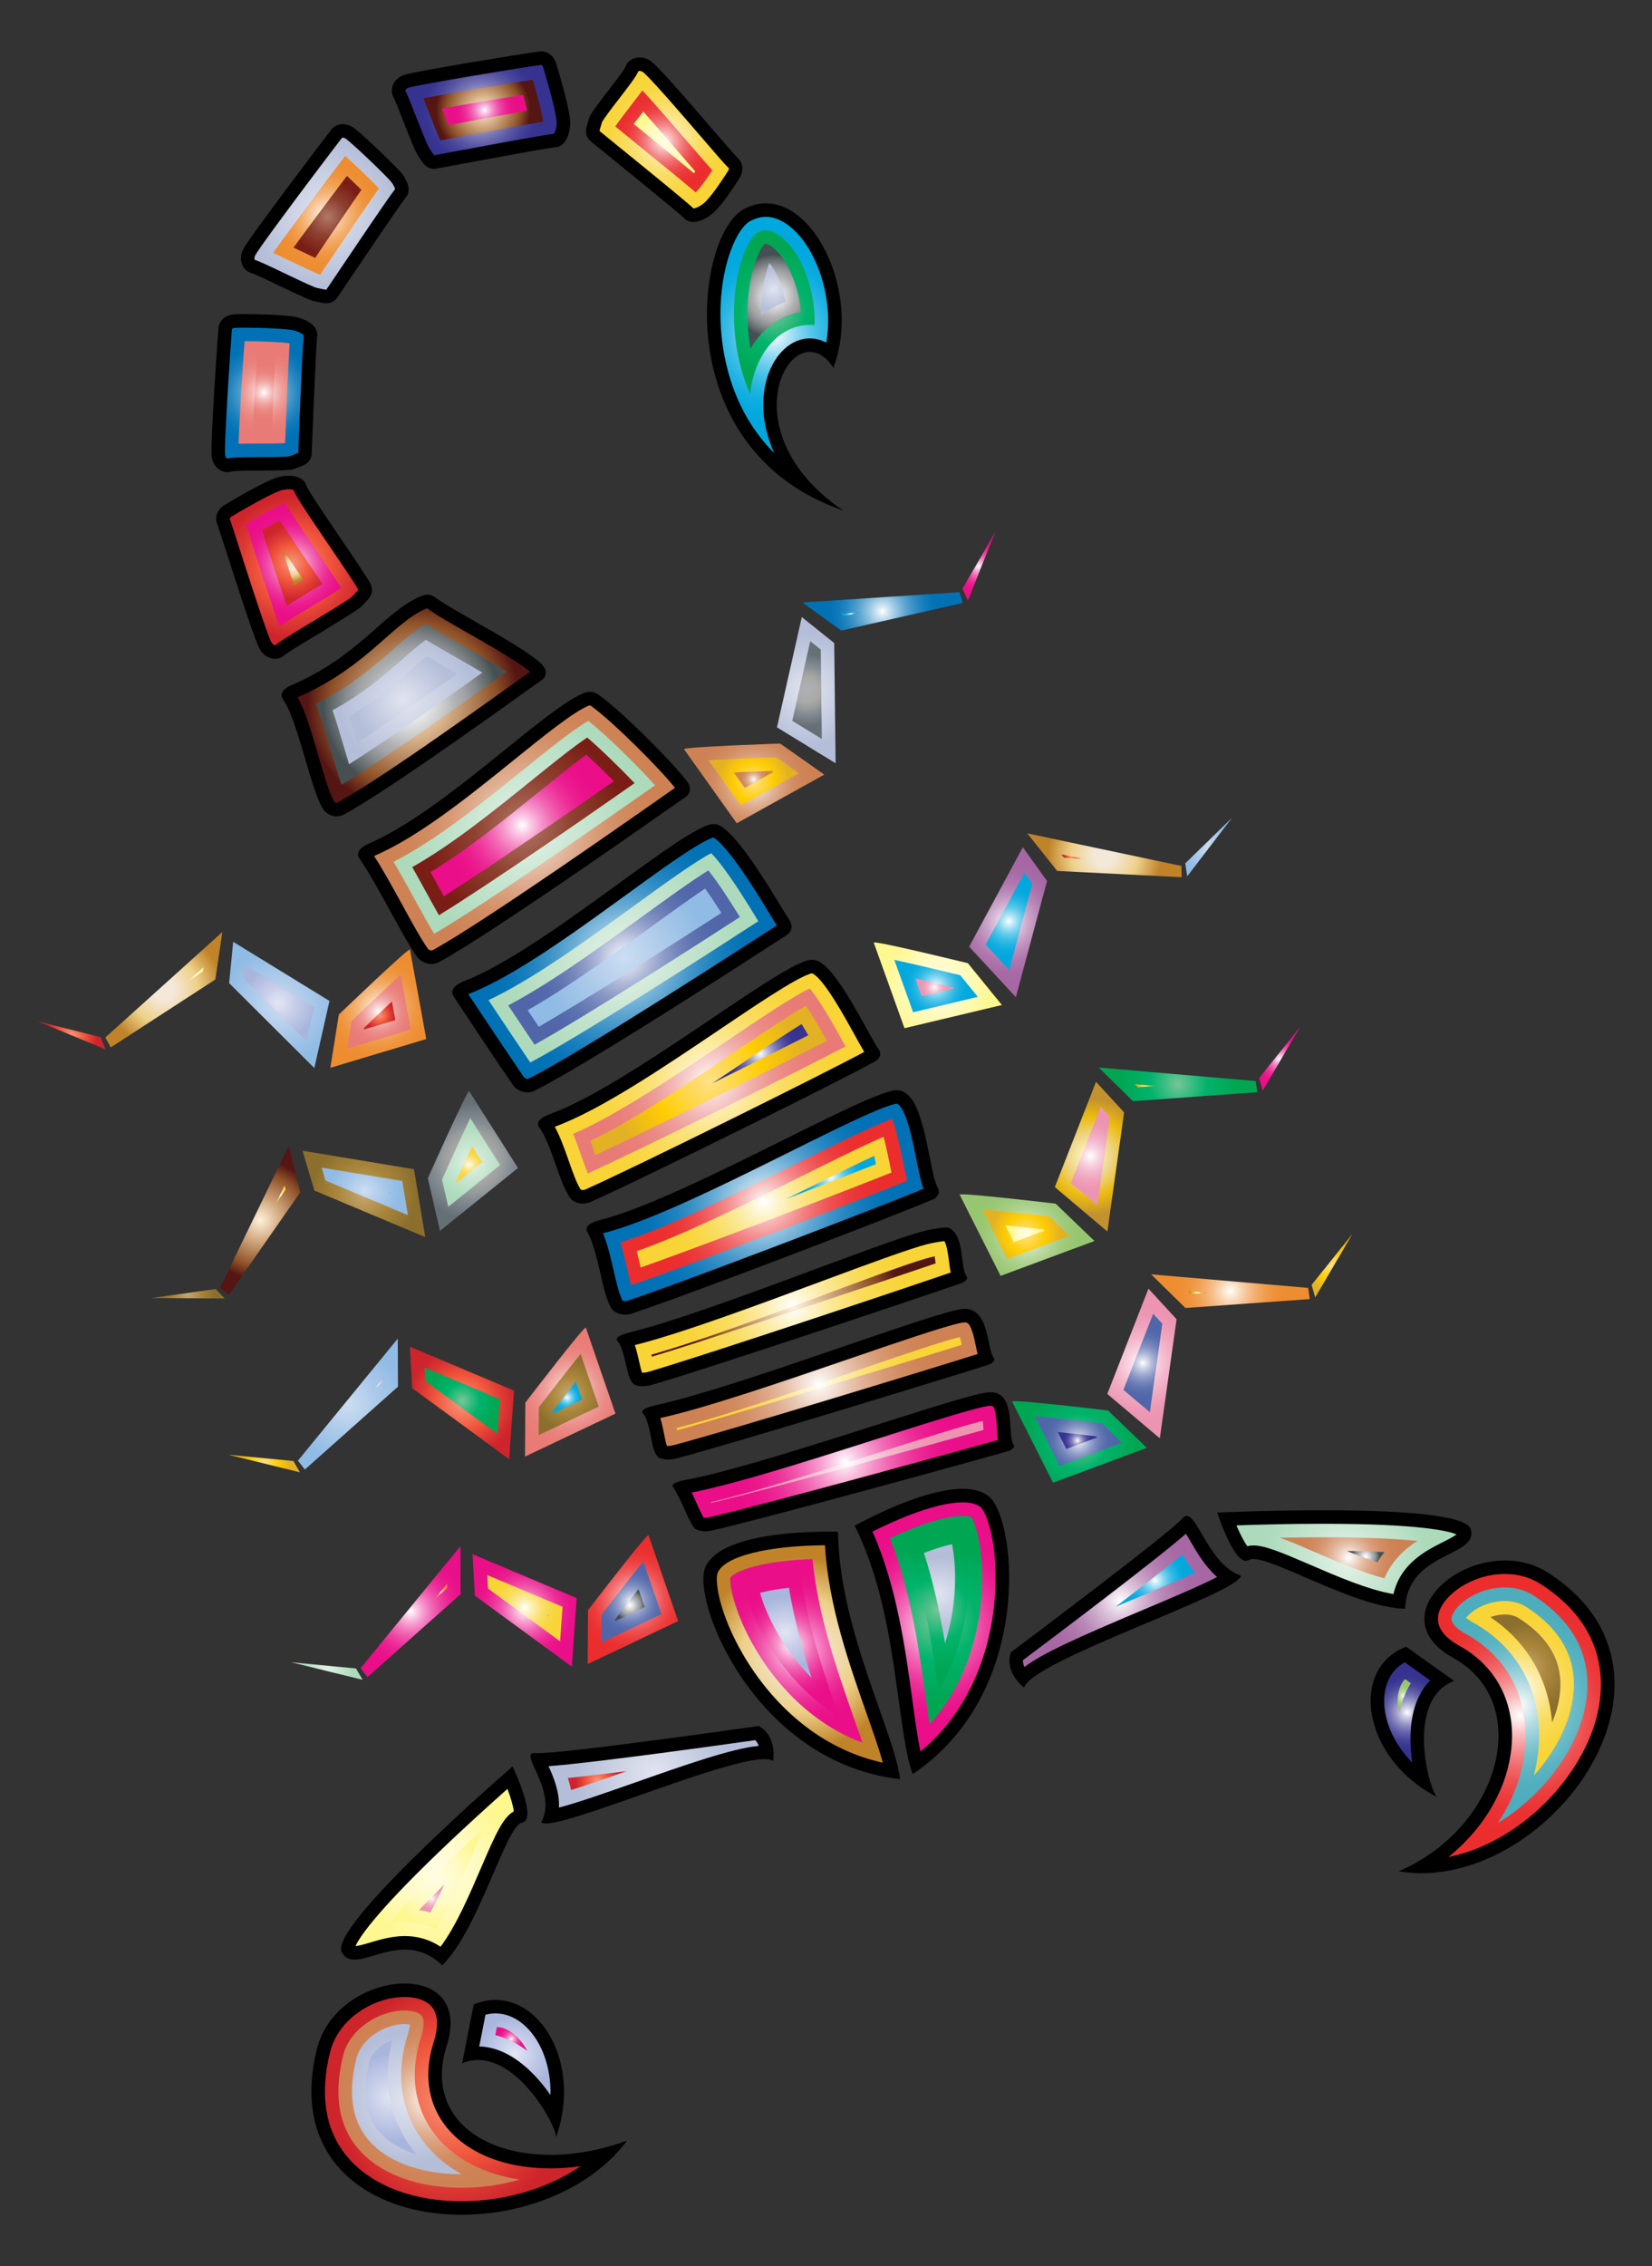 <svg xmlns="http://www.w3.org/2000/svg" viewBox="0 0 1222.203 1676.015"><rect x="0" y="0" width="1222.203" height="1676.015" fill="#333333" stroke="none"/><radialGradient id="a" cx="349.866" cy="858.688" r="43.453" gradientUnits="userSpaceOnUse"><stop offset=".006" stop-color="#aeb0b7"/><stop offset=".316" stop-color="#aaaaa8"/><stop offset=".354" stop-color="#a9a9a6"/><stop offset=".5" stop-color="#9a9e9e"/><stop offset=".674" stop-color="#838c92"/><stop offset="1" stop-color="#657076"/></radialGradient><path fill="url(#a)" d="M383.231 863.84l-57.705 46.453-9.025-38.832s29.687-66.665 30.674-64.316l36.056 56.694z"/><radialGradient id="b" cx="269.21" cy="882.985" r="39.232" gradientUnits="userSpaceOnUse"><stop offset="0" stop-color="#c4a873"/><stop offset=".5" stop-color="#aa863b"/><stop offset="1" stop-color="#8c6f2d"/></radialGradient><path fill="url(#b)" d="M223.83 851.064l8.743 29.44 82.017 34.403-8.297-50.187z"/><radialGradient id="c" cx="192.481" cy="902.436" r="44.216" gradientUnits="userSpaceOnUse"><stop offset="0" stop-color="#fff2db"/><stop offset=".309" stop-color="#d7b189"/><stop offset=".751" stop-color="#92562d"/><stop offset=".781" stop-color="#8d5027"/><stop offset="1" stop-color="#541513"/></radialGradient><path fill="url(#c)" d="M213.68 847.368L162.86 952.27l6.505 5.234 52.74-75.65z"/><radialGradient id="d" cx="139.044" cy="956.835" r="19.406" gradientUnits="userSpaceOnUse"><stop offset="0" stop-color="#c4a873"/><stop offset=".5" stop-color="#aa863b"/><stop offset="1" stop-color="#8c6f2d"/></radialGradient><path fill="url(#d)" d="M159.623 953.331l-47.799 6.681 54.44.328z"/><radialGradient id="e" cx="693.829" cy="728.725" r="40.328" gradientUnits="userSpaceOnUse"><stop offset=".006" stop-color="#fffde3"/><stop offset=".449" stop-color="#fffbc8"/><stop offset="1" stop-color="#fff78f"/></radialGradient><path fill="url(#e)" d="M669.164 760.44l72.067-17.151-25.166-30.926s-70.868-17.376-69.622-15.157l22.721 63.234z"/><radialGradient id="f" cx="745.815" cy="682.05" r="44.172" gradientUnits="userSpaceOnUse"><stop offset="0" stop-color="#fff"/><stop offset=".049" stop-color="#f6f0f6"/><stop offset=".199" stop-color="#dec6dd"/><stop offset=".352" stop-color="#caa4c8"/><stop offset=".508" stop-color="#ba89b8"/><stop offset=".665" stop-color="#af76ad"/><stop offset=".828" stop-color="#a86ba6"/><stop offset="1" stop-color="#a667a4"/></radialGradient><path fill="url(#f)" d="M716.999 700.17l34.579 37.305 23.053-85.9-17.912-24.95z"/><radialGradient id="g" cx="817.12" cy="632.563" r="41.975" gradientUnits="userSpaceOnUse"><stop offset=".18" stop-color="#f4e8d9"/><stop offset=".59" stop-color="#edd089"/><stop offset="1" stop-color="#c08329"/></radialGradient><path fill="url(#g)" d="M782.116 644.125l92.106 4.66-.153-8.343-114.051-24.1z"/><radialGradient id="h" cx="894.168" cy="626.465" r="19.57" gradientUnits="userSpaceOnUse"><stop offset="0" stop-color="#ccddf2"/><stop offset=".5" stop-color="#accaea"/><stop offset=".572" stop-color="#a7c8e9"/><stop offset="1" stop-color="#90bbe4"/></radialGradient><path fill="url(#h)" d="M878.362 648.08l33.089-43.23-34.566 33.68z"/><radialGradient id="i" cx="279.883" cy="745.988" r="39.823" gradientUnits="userSpaceOnUse"><stop offset="0" stop-color="#fff"/><stop offset=".048" stop-color="#fdf4ea"/><stop offset=".176" stop-color="#f9d9b9"/><stop offset=".308" stop-color="#f6c18f"/><stop offset=".44" stop-color="#f3ae6d"/><stop offset=".575" stop-color="#f1a052"/><stop offset=".711" stop-color="#ef953f"/><stop offset=".851" stop-color="#ee8f34"/><stop offset="1" stop-color="#ee8d30"/></radialGradient><path fill="url(#i)" d="M303.325 702.34c-.036-2.543-52.647 48.02-52.647 48.02l-6.27 39.37 70.95-21.282-12.033-66.107z"/><radialGradient id="j" cx="206.644" cy="743.219" r="42.165" gradientUnits="userSpaceOnUse"><stop offset="0" stop-color="#ccddf2"/><stop offset=".5" stop-color="#accaea"/><stop offset=".572" stop-color="#a7c8e9"/><stop offset="1" stop-color="#90bbe4"/></radialGradient><path fill="url(#j)" d="M172.517 696.55l-2.991 30.564 63.01 62.774 11.226-49.615z"/><radialGradient id="k" cx="121.208" cy="731.966" r="42.98" gradientUnits="userSpaceOnUse"><stop offset=".18" stop-color="#f4e8d9"/><stop offset=".59" stop-color="#edd089"/><stop offset="1" stop-color="#c08329"/></radialGradient><path fill="url(#k)" d="M164.508 689.307l-86.6 78.022 4.054 7.295 77.356-50.2z"/><radialGradient id="l" cx="52.868" cy="765.679" r="19.248" gradientUnits="userSpaceOnUse"><stop offset="0" stop-color="#f7977a"/><stop offset=".071" stop-color="#f68d71"/><stop offset=".5" stop-color="#f1563c"/><stop offset=".745" stop-color="#de3b34"/><stop offset="1" stop-color="#ce242c"/></radialGradient><path fill="url(#l)" d="M74.513 767.092l-46.797-11.824L78.02 776.09z"/><radialGradient id="m" cx="557.938" cy="579.404" r="42.191" gradientUnits="userSpaceOnUse"><stop offset="0" stop-color="#fff"/><stop offset=".101" stop-color="#f5e6dd"/><stop offset=".242" stop-color="#e9c8b3"/><stop offset=".388" stop-color="#dfae91"/><stop offset=".534" stop-color="#d89b76"/><stop offset=".684" stop-color="#d28d63"/><stop offset=".837" stop-color="#cf8558"/><stop offset="1" stop-color="#ce8254"/></radialGradient><path fill="url(#m)" d="M545.07 608.89l64.74-36-32.579-22.971s-72.934 2.44-71.132 4.236l38.97 54.735z"/><radialGradient id="n" cx="596.518" cy="510.437" r="41.185" gradientUnits="userSpaceOnUse"><stop offset="0" stop-color="#e1e4ef"/><stop offset=".5" stop-color="#cbd1e4"/><stop offset="1" stop-color="#b4bed8"/></radialGradient><path fill="url(#n)" d="M574.827 537.929l43.383 26.563-1.034-88.935-23.993-19.175z"/><radialGradient id="o" cx="652.938" cy="452.159" r="43.158" gradientUnits="userSpaceOnUse"><stop offset="0" stop-color="#fff"/><stop offset=".11" stop-color="#cbe2f0"/><stop offset=".239" stop-color="#96c5e1"/><stop offset=".37" stop-color="#68abd3"/><stop offset=".499" stop-color="#4396c8"/><stop offset=".628" stop-color="#2586c0"/><stop offset=".755" stop-color="#117aba"/><stop offset=".879" stop-color="#0473b6"/><stop offset="1" stop-color="#0071b5"/></radialGradient><path fill="url(#o)" d="M622.37 466.365l89.926-20.418-2.398-7.995-116.318 7.64z"/><radialGradient id="p" cx="724.18" cy="418.859" r="19.817" gradientUnits="userSpaceOnUse"><stop offset="0" stop-color="#fff"/><stop offset=".114" stop-color="#fac8e4"/><stop offset=".234" stop-color="#f697cc"/><stop offset=".356" stop-color="#f26db7"/><stop offset=".479" stop-color="#ef4ba6"/><stop offset=".604" stop-color="#ed3099"/><stop offset=".731" stop-color="#eb1d8f"/><stop offset=".861" stop-color="#ea128a"/><stop offset="1" stop-color="#ea0e88"/></radialGradient><path fill="url(#p)" d="M716.091 444.146l20.172-50.574-24.166 41.783z"/><radialGradient id="q" cx="421.869" cy="1029.568" r="41.19" gradientUnits="userSpaceOnUse"><stop offset="0" stop-color="#fff"/><stop offset=".002" stop-color="#fffefe"/><stop offset=".16" stop-color="#f8d6d5"/><stop offset=".32" stop-color="#f3b6b3"/><stop offset=".483" stop-color="#ee9c98"/><stop offset=".649" stop-color="#eb8a85"/><stop offset=".819" stop-color="#ea7f7a"/><stop offset="1" stop-color="#e97b76"/></radialGradient><path fill="url(#q)" d="M433.45 981.965c-.411-2.51-44.79 55.42-44.79 55.42l-.251 39.865 66.92-31.744-21.88-63.54z"/><radialGradient id="r" cx="341.786" cy="1037.598" r="40.085" gradientUnits="userSpaceOnUse"><stop offset="0" stop-color="#f7977a"/><stop offset=".071" stop-color="#f68d71"/><stop offset=".5" stop-color="#f1563c"/><stop offset=".745" stop-color="#de3b34"/><stop offset="1" stop-color="#ce242c"/></radialGradient><path fill="url(#r)" d="M303.275 995.999l1.657 30.66 71.764 52.539 3.601-50.733z"/><radialGradient id="s" cx="257.435" cy="1038.448" r="43.078" gradientUnits="userSpaceOnUse"><stop offset="0" stop-color="#ccddf2"/><stop offset=".5" stop-color="#accaea"/><stop offset=".572" stop-color="#a7c8e9"/><stop offset="1" stop-color="#90bbe4"/></radialGradient><path fill="url(#s)" d="M294.263 990.047l-73.825 90.2 5.107 6.602 68.887-61.305z"/><radialGradient id="t" cx="195.434" cy="1082.394" r="19.247" gradientUnits="userSpaceOnUse"><stop offset="0" stop-color="#fcf3dd"/><stop offset="0" stop-color="#fdedc1"/><stop offset="0" stop-color="#ffe18a"/><stop offset=".551" stop-color="#ffcd03"/><stop offset=".668" stop-color="#f7c50d"/><stop offset="1" stop-color="#e2b124"/></radialGradient><path fill="url(#t)" d="M217.046 1080.523l-48.047-4.62 52.87 12.983z"/><radialGradient id="u" cx="759.847" cy="913.467" r="41.203" gradientUnits="userSpaceOnUse"><stop offset="0" stop-color="#fff"/><stop offset=".024" stop-color="#fafcf8"/><stop offset=".177" stop-color="#dbecce"/><stop offset=".334" stop-color="#c2deac"/><stop offset=".492" stop-color="#afd391"/><stop offset=".653" stop-color="#a1cc7e"/><stop offset=".818" stop-color="#99c773"/><stop offset=".994" stop-color="#96c66f"/></radialGradient><path fill="url(#u)" d="M740.277 943.623l69.43-25.809-28.743-27.63s-72.464-8.604-70.954-6.558l30.267 59.997z"/><radialGradient id="v" cx="806.037" cy="855.454" r="43.117" gradientUnits="userSpaceOnUse"><stop offset="0" stop-color="#fffbcc"/><stop offset=".115" stop-color="#fbf2bb"/><stop offset=".341" stop-color="#f0d98e"/><stop offset=".371" stop-color="#eed688"/><stop offset=".685" stop-color="#ebbb10"/><stop offset="1" stop-color="#c3922e"/></radialGradient><path fill="url(#v)" d="M780.4 877.97l38.873 32.81 12.4-88.078-20.813-22.573z"/><radialGradient id="w" cx="871.529" cy="801.961" r="42.394" gradientUnits="userSpaceOnUse"><stop offset="0" stop-color="#77c697"/><stop offset=".257" stop-color="#38bc80"/><stop offset=".5" stop-color="#00b36c"/><stop offset=".543" stop-color="#00b269"/><stop offset="1" stop-color="#00a652"/></radialGradient><path fill="url(#w)" d="M838.198 814.402l91.98-6.608-1.166-8.264-116.132-10.01z"/><radialGradient id="x" cx="946.676" cy="783.114" r="19.736" gradientUnits="userSpaceOnUse"><stop offset="0" stop-color="#fff"/><stop offset=".114" stop-color="#fac8e4"/><stop offset=".234" stop-color="#f697cc"/><stop offset=".356" stop-color="#f26db7"/><stop offset=".479" stop-color="#ef4ba6"/><stop offset=".604" stop-color="#ed3099"/><stop offset=".731" stop-color="#eb1d8f"/><stop offset=".861" stop-color="#ea128a"/><stop offset="1" stop-color="#ea0e88"/></radialGradient><path fill="url(#x)" d="M934.205 806.588l27.57-46.948-30.2 37.654z"/><radialGradient id="y" cx="468.24" cy="1183.023" r="41.188" gradientUnits="userSpaceOnUse"><stop offset="0" stop-color="#fff"/><stop offset=".055" stop-color="#fde8e8"/><stop offset=".182" stop-color="#f8b6b7"/><stop offset=".313" stop-color="#f48c8d"/><stop offset=".444" stop-color="#f16a6b"/><stop offset=".578" stop-color="#ee4f50"/><stop offset=".713" stop-color="#ec3c3d"/><stop offset=".852" stop-color="#eb3132"/><stop offset="1" stop-color="#eb2d2e"/></radialGradient><path fill="url(#y)" d="M479.827 1135.422c-.418-2.51-44.794 55.42-44.794 55.42l-.252 39.862 66.92-31.75-21.875-63.532z"/><radialGradient id="z" cx="388.156" cy="1191.055" r="40.084" gradientUnits="userSpaceOnUse"><stop offset="0" stop-color="#fff"/><stop offset=".114" stop-color="#fac8e4"/><stop offset=".234" stop-color="#f697cc"/><stop offset=".356" stop-color="#f26db7"/><stop offset=".479" stop-color="#ef4ba6"/><stop offset=".604" stop-color="#ed3099"/><stop offset=".731" stop-color="#eb1d8f"/><stop offset=".861" stop-color="#ea128a"/><stop offset="1" stop-color="#ea0e88"/></radialGradient><path fill="url(#z)" d="M349.646 1149.456l1.656 30.654 71.768 52.545 3.596-50.74z"/><radialGradient id="A" cx="303.805" cy="1191.905" r="43.078" gradientUnits="userSpaceOnUse"><stop offset="0" stop-color="#fff"/><stop offset=".114" stop-color="#fac8e4"/><stop offset=".234" stop-color="#f697cc"/><stop offset=".356" stop-color="#f26db7"/><stop offset=".479" stop-color="#ef4ba6"/><stop offset=".604" stop-color="#ed3099"/><stop offset=".731" stop-color="#eb1d8f"/><stop offset=".861" stop-color="#ea128a"/><stop offset="1" stop-color="#ea0e88"/></radialGradient><path fill="url(#A)" d="M340.633 1143.504l-73.825 90.2 5.108 6.602L340.802 1179z"/><radialGradient id="B" cx="241.804" cy="1235.851" r="19.247" gradientUnits="userSpaceOnUse"><stop offset=".006" stop-color="#e6f3e9"/><stop offset=".449" stop-color="#c9e6d2"/><stop offset="1" stop-color="#acdabb"/></radialGradient><path fill="url(#B)" d="M263.416 1233.98l-48.046-4.621 52.869 12.984z"/><radialGradient id="C" cx="798.646" cy="1066.436" r="41.203" gradientUnits="userSpaceOnUse"><stop offset="0" stop-color="#77c697"/><stop offset=".257" stop-color="#38bc80"/><stop offset=".5" stop-color="#00b36c"/><stop offset=".543" stop-color="#00b269"/><stop offset="1" stop-color="#00a652"/></radialGradient><path fill="url(#C)" d="M779.076 1096.59l69.43-25.812-28.743-27.624s-72.458-8.605-70.954-6.558l30.267 59.994z"/><radialGradient id="D" cx="844.843" cy="1008.426" r="43.118" gradientUnits="userSpaceOnUse"><stop offset="0" stop-color="#fff"/><stop offset=".018" stop-color="#fefbfc"/><stop offset=".218" stop-color="#f8d6e2"/><stop offset=".418" stop-color="#f3b9cd"/><stop offset=".617" stop-color="#efa5be"/><stop offset=".812" stop-color="#ed98b5"/><stop offset="1" stop-color="#ec94b2"/></radialGradient><path fill="url(#D)" d="M819.206 1030.94l38.866 32.813 12.407-88.081-20.814-22.572z"/><radialGradient id="E" cx="910.335" cy="954.929" r="42.393" gradientUnits="userSpaceOnUse"><stop offset="0" stop-color="#fff"/><stop offset=".048" stop-color="#fdf4ea"/><stop offset=".176" stop-color="#f9d9b9"/><stop offset=".308" stop-color="#f6c18f"/><stop offset=".44" stop-color="#f3ae6d"/><stop offset=".575" stop-color="#f1a052"/><stop offset=".711" stop-color="#ef953f"/><stop offset=".851" stop-color="#ee8f34"/><stop offset="1" stop-color="#ee8d30"/></radialGradient><path fill="url(#E)" d="M877.004 967.368l91.98-6.598-1.167-8.27-116.131-10.01z"/><radialGradient id="F" cx="985.478" cy="936.083" r="19.736" gradientUnits="userSpaceOnUse"><stop offset="0" stop-color="#fcf3dd"/><stop offset="0" stop-color="#fdedc1"/><stop offset="0" stop-color="#ffe18a"/><stop offset=".551" stop-color="#ffcd03"/><stop offset=".668" stop-color="#f7c50d"/><stop offset="1" stop-color="#e2b124"/></radialGradient><path fill="url(#F)" d="M973.01 959.555l27.572-46.944-30.207 37.647z"/><path d="M266.17 635.328c12.27 17.179 32.495 59.042 42.56 72.53 2.727 3.657 9.662 7.175 16.306 3.573 38.1-20.67 159.838-106.3 182.686-122.427 2.371-1.671 3.968-6.263 1.219-10.172-9.215-13.091-48-51.859-64.965-64.228-1.816-1.318-5.823-4.687-12.653-1.794-29.967 12.72-103.206 87.33-158.321 110.997-2.636 1.13-11.225 5.376-6.833 11.521M209.421 517.264c11.239 15.737 20.92 69.481 30.148 81.84 2.497 3.353 8.85 6.57 14.931 3.271 34.904-18.932 125.867-85.017 146.8-99.788 2.169-1.535 3.633-5.738 1.116-9.324-8.44-11.988-63.88-39.406-79.42-50.739-1.656-1.207-5.34-4.294-11.59-1.64-27.454 11.646-45.237 44.149-95.725 65.829-2.41 1.03-10.28 4.92-6.26 10.55M335.688 737.098c11.623 17.628 34.212 51.465 43.768 65.324 2.593 3.759 9.386 7.531 16.163 4.18 38.85-19.238 163.687-100.265 187.124-115.535 2.43-1.581 4.2-6.112 1.596-10.122-8.718-13.424-32.141-55.242-48.636-68.232-1.762-1.392-5.65-4.91-12.573-2.27-30.426 11.59-124.225 93.804-180.181 115.4-2.67 1.03-11.42 4.95-7.26 11.255M398.792 833.496c9.808 13.667 15.087 42.029 23.205 52.744 2.2 2.908 8.498 5.6 15.38 2.517 39.501-17.674 186.337-90.396 210.477-104.026 2.504-1.414 4.61-5.179 2.424-8.289-7.34-10.408-27.862-54.697-42.813-64.34-1.597-1.03-5.08-3.67-12.05-1.16-30.637 11.023-132.216 92.54-188.58 113.045-2.697.984-11.554 4.627-8.043 9.51M434.51 911.048c8.32 14.61 10.744 44.834 17.693 56.34 1.881 3.12 7.863 6.456 15.037 4.114 41.13-13.44 197.976-73.597 223.407-84.623 2.637-1.14 5.127-4.667 3.28-7.989-6.208-11.119-8.924-58.434-22.776-69.586-1.483-1.199-4.67-4.193-11.864-2.424-31.624 7.75-157.587 81.059-215.789 95.543-2.782.699-11.97 3.392-8.989 8.625M456.562 991.348c6.67 7.84 6.094 25.736 11.731 31.867 1.524 1.66 7.035 3.047 14.263.947 41.468-12.05 202.692-66.088 228.607-75.146 2.69-.938 5.472-3.277 3.988-5.062-4.949-5.978-1.053-30.77-13.468-36-1.331-.56-10.393.623-17.587 2.382-31.632 7.734-159.667 60.65-217.902 75.017-2.783.683-12.017 3.197-9.632 5.995M475.52 1044.986c6.466 8.009 5.453 25.974 10.924 32.24 1.49 1.703 6.956 3.234 14.243 1.323 41.766-10.964 204.342-60.776 230.488-69.149 2.716-.868 5.551-3.137 4.12-4.952-4.79-6.107-3.444-29.63-15.72-35.185-1.304-.596-4.086-2.13-11.32-.553-31.824 6.903-164.358 57.695-222.95 70.526-2.796.613-12.096 2.882-9.784 5.75M497.918 1099.793c5.909 8.267 10.665 23.642 15.686 30.14 1.365 1.77 6.485 3.535 13.395 1.952 39.633-9.072 194.047-51.502 218.882-58.696 2.577-.748 5.306-2.878 3.995-4.76-4.386-6.299.682-31.16-10.772-37.245-1.219-.646-3.802-2.295-10.665-1.056-30.16 5.475-165.636 54.18-221.174 64.372-2.65.48-11.467 2.335-9.347 5.293M161.596 242.884c-.705 7.82-5.952 84.734-5.037 94.162.914 9.437 8.757 13.486 14.186 11.808 5.425-1.676 41.79.156 46.996-2.045 5.207-2.198 12.633-3.498 12.905-11.583.265-8.09 3.106-79.853 4.03-86.38.925-6.522-5.58-11.755-14.547-14.105-8.966-2.352-41.624-2.676-46.97-2.259-5.349.412-10.95 3.625-11.563 10.402M160.716 387.593c2.772 7.347 26.646 84.615 31.581 92.709 4.936 8.088 13.766 8.313 17.912 4.44 4.154-3.877 53.79-32.246 57.52-36.492 3.73-4.25 9.844-8.655 6.565-16.053-3.29-7.394-45.745-67.057-47.755-73.332-2.014-6.278-10.146-8.15-19.244-6.356-9.092 1.795-36.077 17.977-40.707 20.68-4.63 2.706-8.274 8.038-5.872 14.404M244.908 96.088c-4.816 6.207-60.583 79.661-64.906 88.093-4.319 8.437.103 16.08 5.578 17.595 5.472 1.517 41.356 20.039 46.924 20.995 5.568.957 12.523 3.873 17.114-2.79 4.59-6.67 46.271-68.9 50.57-73.896 4.3-4.996 1.65-12.912-4.633-19.729-6.283-6.818-30.575-30.255-35.298-32.787-4.73-2.534-11.179-2.854-15.349 2.519M399.017 38.095c-7.8.922-90.39 14.285-99.425 17.127-9.049 2.838-11.394 11.352-8.625 16.317 2.756 4.962 14.713 38.283 17.939 42.925 3.22 4.64 6.025 11.644 13.997 10.236 7.97-1.408 81.553-15.357 88.131-15.797 6.585-.441 10.36-7.887 10.811-17.146.447-9.259-8.75-39.35-10.265-44.496-1.506-5.145-5.81-9.965-12.563-9.166M545.68 116.693c-5.75-5.353-56.626-66.776-64.648-71.825-8.022-5.05-16.024-1.33-18.018 3.995-1.994 5.314-25.696 32.95-27.147 38.418-1.45 5.46-4.968 12.13 1.265 17.293 6.234 5.163 64.522 52.195 69.12 56.923 4.596 4.728 12.718 2.789 20.058-2.862 7.353-5.662 17.58-21.951 20.522-26.431 2.941-4.485 3.83-10.88-1.153-15.511M551.986 153.859c-37.494 15.829-59.977 178.412 72.086 223.8-89.031-59.976-36.189-149.675-7.479-105.651 22.483-60.115-21.065-139.29-64.607-118.15M620.018 1132.839c-21.503-.342-87.362.407-98.292 26.523-10.202 24.696 36.765 144.06 144.192 156.521-4.22-34.976-45.211-111.193-45.9-183.044M675.232 1312.084c89.82-60.216 76.976-187.854 56.605-205.143-21.661-18.22-80.572 11.241-99.53 21.376 32.26 64.207 30.677 150.738 42.925 183.767M379.227 1306.39s-136.694 118.305-126.373 137.41c10.32 19.108 43.277-20.112 74.359 9.724 27.646-27.577 46.913-103.204 58.93-105.483 12.017-2.272-6.916-41.65-6.916-41.65M561.134 1276.541s-150.338 21.467-164.773 19.97c-14.438-1.491 16.78 27.428 4.12 51.226 9.304 8.953 154.784-56.751 171.53-45.417 2.451-20.36-10.877-25.779-10.877-25.779"/><path d="M234.399 1515.651c-34.43 140.685 163.33 155.646 229.608 67.463-79.02 28.958-154.591-3.929-133.512-70.202 21.079-66.277-81.487-56.966-96.096 2.74"/><path d="M350.474 1482.48l-8.552 43.502c36.301-15.322 70.056 45.907 69.483 54.77 21.23-60.719-18.8-116.062-60.931-98.273M924.17 1153.702c10.294-6.601 76.26 35.102 115.297 36.133 2.08-43.026 54.313-37.793 48.682-58.765-5.63-20.98-187.576-12.378-187.576-12.378s13.309 41.618 23.597 35.01M757.719 1248.215c4.379-19.75 159.687-70.03 160.296-82.93-25.55-8.592-33.605-53.42-43.065-42.413-9.46 11.007-127.035 99.134-127.035 99.134s-5.969 13.096 9.804 26.21"/><path d="M1075.146 1226.133c59.738 33.04 35.513 125.187-40.37 157.839 106.74 18.177 230.19-143.6 110.74-220.698-50.69-32.717-130.096 29.817-70.37 62.859"/><path d="M1063.215 1329.082c-6.392-5.932-23.622-72.365 12.606-85.918l-35.453-25.262c-42.032 15.743-33.242 82.205 22.847 111.18"/><radialGradient id="G" cx="334.92" cy="1552.469" r="85.573" gradientUnits="userSpaceOnUse"><stop offset="0" stop-color="#f7977a"/><stop offset=".071" stop-color="#f68d71"/><stop offset=".5" stop-color="#f1563c"/><stop offset=".745" stop-color="#de3b34"/><stop offset="1" stop-color="#ce242c"/></radialGradient><path fill="url(#G)" d="M341.53 1628.008c-37.385 0-68.726-12.615-85.987-34.61-15.112-19.256-18.958-44.614-11.431-75.37 6.295-25.725 33.025-41.098 55.23-41.098 5.544 0 15.611 1.05 20.748 8.074 5.062 6.92 3.27 17.348.875 24.877-7.34 23.08-4.71 44.185 7.61 61.03 15.23 20.826 43.89 32.77 78.634 32.77 7.266 0 14.726-.539 22.26-1.595-7.156 4.882-15.024 9.186-23.479 12.818-19.96 8.572-42.249 13.104-64.46 13.104z"/><radialGradient id="H" cx="380.912" cy="1519.264" r="28.323" gradientUnits="userSpaceOnUse"><stop offset=".006" stop-color="#e2e5f4"/><stop offset=".449" stop-color="#c7cee9"/><stop offset="1" stop-color="#a8b5dc"/></radialGradient><path fill="url(#H)" d="M407.236 1549.429c-3.4-4.864-7.212-9.635-11.205-13.895-13.251-14.136-27.575-21.727-41.472-21.993l4.616-23.481a29.765 29.765 0 017.418-.96c10.714 0 20.885 6.018 28.64 16.944 6.955 9.799 12.484 25.053 12.003 43.385z"/><radialGradient id="I" cx="321.572" cy="1381.383" r="58.45" gradientUnits="userSpaceOnUse"><stop offset=".006" stop-color="#fffde3"/><stop offset=".449" stop-color="#fffbc8"/><stop offset="1" stop-color="#fff78f"/></radialGradient><path fill="url(#I)" d="M325.93 1439.736c-7.974-5.22-16.8-7.86-26.342-7.86-9.633 0-18.533 2.644-25.685 4.768-4.217 1.252-8.219 2.44-10.878 2.631 2.5-5.65 13.396-23.107 60.853-68.754 19.94-19.18 39.902-37.148 51.565-47.49 2.56 6.831 4.345 13.1 4.676 16.661-7.85 4.256-13.433 16.615-24.191 41.666-8.432 19.637-18.632 43.39-29.997 58.378z"/><radialGradient id="J" cx="1124.121" cy="1268.731" r="85.409" gradientUnits="userSpaceOnUse"><stop offset="0" stop-color="#fff"/><stop offset=".055" stop-color="#fde8e8"/><stop offset=".182" stop-color="#f8b6b7"/><stop offset=".313" stop-color="#f48c8d"/><stop offset=".444" stop-color="#f16a6b"/><stop offset=".578" stop-color="#ee4f50"/><stop offset=".713" stop-color="#ec3c3d"/><stop offset=".852" stop-color="#eb3132"/><stop offset="1" stop-color="#eb2d2e"/></radialGradient><path fill="url(#J)" d="M1071.589 1373.388c27.534-22.125 45.376-53.452 46.952-85.323 1.51-30.533-12.543-56.297-38.556-70.683-12.69-7.02-17.95-15.13-15.634-24.1 3.567-13.815 24.614-29.208 49.113-29.208 9.855 0 18.814 2.558 26.63 7.602 51.316 33.122 47.222 77.948 40.215 101.72-7.658 25.977-25.729 51.918-49.58 71.172-18.502 14.934-38.947 24.825-59.14 28.82z"/><radialGradient id="K" cx="483.588" cy="1311.912" r="57.735" gradientUnits="userSpaceOnUse"><stop offset="0" stop-color="#e1e4ef"/><stop offset=".5" stop-color="#cbd1e4"/><stop offset="1" stop-color="#b4bed8"/></radialGradient><path fill="url(#K)" d="M413.54 1336.847c.538-11.715-4.124-22.74-7.701-30.616 33.117-2.398 131.906-16.274 152.934-19.253.856.862 1.848 2.212 2.564 4.24-19.636 1.812-56.05 14.627-91.353 27.049-20.496 7.212-43.063 15.153-56.444 18.58z"/><radialGradient id="L" cx="591.723" cy="1223.22" r="71.548" gradientUnits="userSpaceOnUse"><stop offset=".18" stop-color="#f4e8d9"/><stop offset=".59" stop-color="#edd089"/><stop offset="1" stop-color="#c08329"/></radialGradient><path fill="url(#L)" d="M653.139 1303.634c-20.605-4.49-39.856-13.54-57.385-26.993-17.696-13.583-33.455-31.647-45.57-52.242-18.251-31.021-21.557-55.551-19.216-61.218 5.04-12.044 36.037-19.965 79.377-20.375 2.46 44.067 17.968 88.072 30.601 123.918 4.906 13.922 9.364 26.57 12.193 36.91z"/><radialGradient id="M" cx="1041.083" cy="1266.483" r="28.861" gradientUnits="userSpaceOnUse"><stop offset="0" stop-color="#fff"/><stop offset=".005" stop-color="#fdfdfe"/><stop offset=".149" stop-color="#c9c8e1"/><stop offset=".295" stop-color="#9b9ac8"/><stop offset=".44" stop-color="#7674b4"/><stop offset=".584" stop-color="#5a57a4"/><stop offset=".726" stop-color="#454399"/><stop offset=".865" stop-color="#393692"/><stop offset="1" stop-color="#353290"/></radialGradient><path fill="url(#M)" d="M1044.852 1303.571c-15.233-15.308-21.595-33.665-20.734-48.193.42-7.09 3.026-19.204 15.145-25.984l18.86 13.439c-6.476 6.435-10.921 15.303-13.09 26.29-2.134 10.796-1.832 23.188-.18 34.448z"/><radialGradient id="N" cx="691.035" cy="1203.233" r="72.668" gradientUnits="userSpaceOnUse"><stop offset="0" stop-color="#fff"/><stop offset=".114" stop-color="#fac8e4"/><stop offset=".234" stop-color="#f697cc"/><stop offset=".356" stop-color="#f26db7"/><stop offset=".479" stop-color="#ef4ba6"/><stop offset=".604" stop-color="#ed3099"/><stop offset=".731" stop-color="#eb1d8f"/><stop offset=".861" stop-color="#ea128a"/><stop offset="1" stop-color="#ea0e88"/></radialGradient><path fill="url(#N)" d="M680.992 1295.346c-2.215-10.488-4.037-23.775-6.044-38.399-5.166-37.658-11.506-83.884-29.481-124.195 27.44-13.815 51.433-21.632 66.724-21.632 6.025 0 10.47 1.168 13.21 3.473 4.64 3.94 12.922 27.264 10.885 63.2-1.351 23.856-7.098 47.129-16.619 67.302-9.432 19.982-22.41 36.834-38.675 50.25z"/><radialGradient id="O" cx="828.629" cy="1183.616" r="61.612" gradientUnits="userSpaceOnUse"><stop offset="0" stop-color="#fff"/><stop offset=".049" stop-color="#f6f0f6"/><stop offset=".199" stop-color="#dec6dd"/><stop offset=".352" stop-color="#caa4c8"/><stop offset=".508" stop-color="#ba89b8"/><stop offset=".665" stop-color="#af76ad"/><stop offset=".828" stop-color="#a86ba6"/><stop offset="1" stop-color="#a667a4"/></radialGradient><path fill="url(#O)" d="M757.901 1232.932c-.95-2.088-1.147-3.843-1.098-5.092 22.518-16.899 98.738-74.31 120.592-93.541 1.075 1.738 2.223 3.709 3.203 5.39 4.902 8.415 11.037 18.947 19.864 26.636-12.92 6.702-36.393 16.576-54.82 24.327-48.835 20.541-75.029 32.472-87.74 42.28z"/><radialGradient id="P" cx="467.107" cy="1184.827" r="26.41" gradientUnits="userSpaceOnUse"><stop offset="0" stop-color="#fff"/><stop offset=".11" stop-color="#d9deec"/><stop offset=".251" stop-color="#afb9d8"/><stop offset=".394" stop-color="#8d9bc7"/><stop offset=".539" stop-color="#7284ba"/><stop offset=".687" stop-color="#5f73b0"/><stop offset=".839" stop-color="#5469ab"/><stop offset="1" stop-color="#5066a9"/></radialGradient><path fill="url(#P)" d="M445.011 1194.264c11.047-14.385 22.796-29.403 30.915-39.454l13.407 38.942-44.452 21.092.13-20.58z"/><radialGradient id="Q" cx="388.339" cy="1189.387" r="26.23" gradientUnits="userSpaceOnUse"><stop offset="0" stop-color="#fff"/><stop offset=".14" stop-color="#fdf4cc"/><stop offset=".286" stop-color="#fcea9f"/><stop offset=".433" stop-color="#fae279"/><stop offset=".578" stop-color="#f9dc5c"/><stop offset=".722" stop-color="#f9d848"/><stop offset=".864" stop-color="#f8d53b"/><stop offset="1" stop-color="#f8d437"/></radialGradient><path fill="url(#Q)" d="M361.032 1174.84l-.538-9.961 55.691 23.47-1.81 25.545z"/><radialGradient id="R" cx="325.956" cy="1177.234" r="5.381" gradientUnits="userSpaceOnUse"><stop offset="0" stop-color="#fff"/><stop offset=".048" stop-color="#fdf4ea"/><stop offset=".176" stop-color="#f9d9b9"/><stop offset=".308" stop-color="#f6c18f"/><stop offset=".44" stop-color="#f3ae6d"/><stop offset=".575" stop-color="#f1a052"/><stop offset=".711" stop-color="#ef953f"/><stop offset=".851" stop-color="#ee8f34"/><stop offset="1" stop-color="#ee8d30"/></radialGradient><path fill="url(#R)" d="M330.766 1171.349l.015 3.184-9.65 8.587z"/><radialGradient id="S" cx="996.176" cy="1152.942" r="60.438" gradientUnits="userSpaceOnUse"><stop offset=".006" stop-color="#e6f3e9"/><stop offset=".449" stop-color="#c9e6d2"/><stop offset="1" stop-color="#acdabb"/></radialGradient><path fill="url(#S)" d="M1030.911 1178.937c-18.56-3.08-42.292-13.327-61.911-21.797-20.923-9.035-33.175-14.146-41.703-14.146-1.584 0-3.07.179-4.451.534-2.2-2.812-5.247-8.666-8.094-15.391 14.388-.51 38.416-1.19 63.855-1.19 71.644 0 92.974 5.367 98.993 7.835-2.185 1.75-6.866 4.114-10.178 5.787-12.728 6.43-31.156 15.74-36.51 38.368z"/><radialGradient id="T" cx="625.048" cy="1081.09" r="85.325" gradientUnits="userSpaceOnUse"><stop offset="0" stop-color="#fff"/><stop offset=".114" stop-color="#fac8e4"/><stop offset=".234" stop-color="#f697cc"/><stop offset=".356" stop-color="#f26db7"/><stop offset=".479" stop-color="#ef4ba6"/><stop offset=".604" stop-color="#ed3099"/><stop offset=".731" stop-color="#eb1d8f"/><stop offset=".861" stop-color="#ea128a"/><stop offset="1" stop-color="#ea0e88"/></radialGradient><path fill="url(#T)" d="M521.766 1122.5c-.47 0-.869-.031-1.188-.074-1.615-2.653-3.543-6.947-5.279-10.812-1.166-2.596-2.348-5.23-3.59-7.78 32.932-6.44 88.77-24.222 138.189-39.96 35.027-11.153 68.11-21.69 80.328-23.907 1.056-.19 1.985-.288 2.75-.288.692 0 .97.082.973.083l.47.256c1.47.782 2.535 6.197 3.161 16.092.2 3.145.387 6.1.807 8.823-35.54 10.084-175.92 48.574-213.62 57.204a13.537 13.537 0 01-3 .364z"/><radialGradient id="U" cx="797.759" cy="1065.712" r="26.304" gradientUnits="userSpaceOnUse"><stop offset="0" stop-color="#fff"/><stop offset=".11" stop-color="#d9deec"/><stop offset=".251" stop-color="#afb9d8"/><stop offset=".394" stop-color="#8d9bc7"/><stop offset=".539" stop-color="#7284ba"/><stop offset=".687" stop-color="#5f73b0"/><stop offset=".839" stop-color="#5469ab"/><stop offset="1" stop-color="#5066a9"/></radialGradient><path fill="url(#U)" d="M765.422 1047.324c15.238 1.41 37.445 3.917 49.834 5.368l14.84 14.262-46.12 17.145-18.554-36.775z"/><radialGradient id="V" cx="605.89" cy="1023.726" r="89.088" gradientUnits="userSpaceOnUse"><stop offset="0" stop-color="#fff"/><stop offset=".101" stop-color="#f5e6dd"/><stop offset=".242" stop-color="#e9c8b3"/><stop offset=".388" stop-color="#dfae91"/><stop offset=".534" stop-color="#d89b76"/><stop offset=".684" stop-color="#d28d63"/><stop offset=".837" stop-color="#cf8558"/><stop offset="1" stop-color="#ce8254"/></radialGradient><path fill="url(#V)" d="M494.161 1069.434c-.278 0-.527-.01-.746-.025-.794-2.196-1.567-6.12-2.116-8.911-.748-3.796-1.547-7.852-2.815-11.724 34.285-7.648 90.91-27.048 140.927-44.186 34.952-11.975 67.966-23.286 80.963-26.106 1.76-.382 2.904-.462 3.558-.462.758 0 .878.055 1.237.222l.257.118c3.255 1.474 5.206 10.827 6.37 16.415.488 2.337.951 4.556 1.5 6.628-37.407 11.779-185.822 57.15-225.149 67.473-1.409.37-2.75.558-3.984.558h-.002z"/><radialGradient id="W" cx="420.735" cy="1031.373" r="26.411" gradientUnits="userSpaceOnUse"><stop offset="0" stop-color="#c4a873"/><stop offset=".5" stop-color="#aa863b"/><stop offset="1" stop-color="#8c6f2d"/></radialGradient><path fill="url(#W)" d="M398.639 1040.805c11.046-14.382 22.793-29.397 30.911-39.449l13.412 38.948-44.453 21.086.13-20.585z"/><radialGradient id="X" cx="341.969" cy="1035.932" r="26.23" gradientUnits="userSpaceOnUse"><stop offset="0" stop-color="#77c697"/><stop offset=".257" stop-color="#38bc80"/><stop offset=".5" stop-color="#00b36c"/><stop offset=".543" stop-color="#00b269"/><stop offset="1" stop-color="#00a652"/></radialGradient><path fill="url(#X)" d="M314.662 1021.39l-.539-9.966 55.692 23.474-1.813 25.542z"/><radialGradient id="Y" cx="845.521" cy="1008.034" r="27.68" gradientUnits="userSpaceOnUse"><stop offset="0" stop-color="#fff"/><stop offset=".11" stop-color="#d9deec"/><stop offset=".251" stop-color="#afb9d8"/><stop offset=".394" stop-color="#8d9bc7"/><stop offset=".539" stop-color="#7284ba"/><stop offset=".687" stop-color="#5f73b0"/><stop offset=".839" stop-color="#5469ab"/><stop offset="1" stop-color="#5066a9"/></radialGradient><path fill="url(#Y)" d="M831.127 1027.917l22.024-56.285 6.765 7.336-9.223 65.468z"/><radialGradient id="Z" cx="279.586" cy="1023.777" r="5.381" gradientUnits="userSpaceOnUse"><stop offset=".006" stop-color="#e2e5f4"/><stop offset=".449" stop-color="#c7cee9"/><stop offset="1" stop-color="#a8b5dc"/></radialGradient><path fill="url(#Z)" d="M284.396 1017.891l.015 3.185-9.65 8.587z"/><radialGradient id="aa" cx="586.505" cy="966.574" r="89.523" gradientUnits="userSpaceOnUse"><stop offset="0" stop-color="#fff"/><stop offset=".14" stop-color="#fdf4cc"/><stop offset=".286" stop-color="#fcea9f"/><stop offset=".433" stop-color="#fae279"/><stop offset=".578" stop-color="#f9dc5c"/><stop offset=".722" stop-color="#f9d848"/><stop offset=".864" stop-color="#f8d53b"/><stop offset="1" stop-color="#f8d437"/></radialGradient><path fill="url(#aa)" d="M475.502 1015.225c-.165 0-.318-.004-.46-.01-.826-2.133-1.7-6.04-2.32-8.814-.84-3.758-1.74-7.773-3.101-11.595 34.053-8.541 89.124-28.984 137.77-47.04 34.02-12.628 66.15-24.555 79.08-27.716 4.423-1.081 9.35-1.853 12.17-2.127 1.919 2.696 2.994 11.221 3.431 14.69.382 3.03.742 5.884 1.317 8.508-36.495 12.562-184.204 61.984-223.623 73.439-1.893.55-3.363.665-4.264.665z"/><radialGradient id="ab" cx="564.634" cy="889.311" r="98.43" gradientUnits="userSpaceOnUse"><stop offset="0" stop-color="#fff"/><stop offset=".11" stop-color="#cbe2f0"/><stop offset=".239" stop-color="#96c5e1"/><stop offset=".37" stop-color="#68abd3"/><stop offset=".499" stop-color="#4396c8"/><stop offset=".628" stop-color="#2586c0"/><stop offset=".755" stop-color="#117aba"/><stop offset=".879" stop-color="#0473b6"/><stop offset="1" stop-color="#0071b5"/></radialGradient><path fill="url(#ab)" d="M462.42 962.289c-.918 0-1.583-.287-1.891-.477-2.441-4.409-4.674-14.027-6.652-22.545-2.195-9.457-4.45-19.17-7.781-27.186 34.444-8.613 89.642-36.04 138.353-60.243 33.333-16.563 64.818-32.206 77.219-35.246.868-.213 1.45-.258 1.786-.258.499 0 .499 0 1.132.52l.28.228c5.934 4.777 10.58 27.894 13.074 40.313 1.943 9.666 3.407 16.688 5.232 21.792-34.394 14.355-180.521 70.223-219.038 82.809a5.524 5.524 0 01-1.712.293h-.002z"/><radialGradient id="ac" cx="886.099" cy="955.955" r="5.415" gradientUnits="userSpaceOnUse"><stop offset="0" stop-color="#fffbcc"/><stop offset=".115" stop-color="#fbf2bb"/><stop offset=".341" stop-color="#f0d98e"/><stop offset=".371" stop-color="#eed688"/><stop offset=".685" stop-color="#ebbb10"/><stop offset="1" stop-color="#c3922e"/></radialGradient><path fill="url(#ac)" d="M878.523 954.84l15.153 1.306-12.884.924z"/><radialGradient id="ad" cx="758.96" cy="912.744" r="26.305" gradientUnits="userSpaceOnUse"><stop offset="0" stop-color="#fcf3dd"/><stop offset="0" stop-color="#fdedc1"/><stop offset="0" stop-color="#ffe18a"/><stop offset=".551" stop-color="#ffcd03"/><stop offset=".668" stop-color="#f7c50d"/><stop offset="1" stop-color="#e2b124"/></radialGradient><path fill="url(#ad)" d="M726.622 894.354c15.238 1.41 37.444 3.917 49.834 5.369l14.842 14.266-46.121 17.145-18.555-36.78z"/><radialGradient id="ae" cx="269.87" cy="881.114" r="25.754" gradientUnits="userSpaceOnUse"><stop offset="0" stop-color="#ccddf2"/><stop offset=".5" stop-color="#accaea"/><stop offset=".572" stop-color="#a7c8e9"/><stop offset="1" stop-color="#90bbe4"/></radialGradient><path fill="url(#ae)" d="M240.81 873.114l-2.843-9.572 59.627 9.874 4.178 25.27z"/><radialGradient id="af" cx="348.497" cy="859.711" r="27.733" gradientUnits="userSpaceOnUse"><stop offset=".006" stop-color="#e6f3e9"/><stop offset=".449" stop-color="#c9e6d2"/><stop offset="1" stop-color="#acdabb"/></radialGradient><path fill="url(#af)" d="M327.002 872.468c7.397-16.56 15.331-33.899 20.89-45.562l22.101 34.753-38.331 30.857-4.66-20.048z"/><radialGradient id="ag" cx="806.717" cy="855.063" r="27.679" gradientUnits="userSpaceOnUse"><stop offset="0" stop-color="#fff"/><stop offset=".018" stop-color="#fefbfc"/><stop offset=".218" stop-color="#f8d6e2"/><stop offset=".418" stop-color="#f3b9cd"/><stop offset=".617" stop-color="#efa5be"/><stop offset=".812" stop-color="#ed98b5"/><stop offset="1" stop-color="#ec94b2"/></radialGradient><path fill="url(#ag)" d="M792.322 874.945l22.024-56.283 6.765 7.336-9.217 65.467z"/><radialGradient id="ah" cx="207.619" cy="883.597" r="5.507" gradientUnits="userSpaceOnUse"><stop offset="0" stop-color="#fff"/><stop offset=".14" stop-color="#fdf4cc"/><stop offset=".286" stop-color="#fcea9f"/><stop offset=".433" stop-color="#fae279"/><stop offset=".578" stop-color="#f9dc5c"/><stop offset=".722" stop-color="#f9d848"/><stop offset=".864" stop-color="#f8d53b"/><stop offset="1" stop-color="#f8d437"/></radialGradient><path fill="url(#ah)" d="M210.561 876.743l.757 3.097-7.398 10.61z"/><radialGradient id="ai" cx="524.918" cy="800.008" r="98.802" gradientUnits="userSpaceOnUse"><stop offset="0" stop-color="#fff"/><stop offset=".14" stop-color="#fdf4cc"/><stop offset=".286" stop-color="#fcea9f"/><stop offset=".433" stop-color="#fae279"/><stop offset=".578" stop-color="#f9dc5c"/><stop offset=".722" stop-color="#f9d848"/><stop offset=".864" stop-color="#f8d53b"/><stop offset="1" stop-color="#f8d437"/></radialGradient><path fill="url(#ai)" d="M431.166 880.125c-.734 0-1.236-.189-1.475-.304-2.892-4.104-5.921-12.74-8.855-21.098-3.103-8.843-6.29-17.924-10.396-25.407 33.492-12.236 80.392-43.872 121.78-71.791 28.132-18.976 54.704-36.9 66.58-41.173 1.115-.402 1.768-.462 2.06-.462.246 0 .246 0 .878.415l.305.2c8.51 5.488 22.654 31.118 30.253 44.887 2.746 4.976 5.107 9.254 7.1 12.578-31.363 16.925-166.838 84.09-206.103 101.659-.737.33-1.45.496-2.127.496z"/><radialGradient id="aj" cx="847.296" cy="802.987" r="5.42" gradientUnits="userSpaceOnUse"><stop offset="0" stop-color="#fcf3dd"/><stop offset="0" stop-color="#fdedc1"/><stop offset="0" stop-color="#ffe18a"/><stop offset=".551" stop-color="#ffcd03"/><stop offset=".668" stop-color="#f7c50d"/><stop offset="1" stop-color="#e2b124"/></radialGradient><path fill="url(#aj)" d="M839.713 801.87l15.167 1.308-12.894.926z"/><radialGradient id="ak" cx="460.551" cy="708.693" r="102.424" gradientUnits="userSpaceOnUse"><stop offset="0" stop-color="#fff"/><stop offset=".11" stop-color="#cbe2f0"/><stop offset=".239" stop-color="#96c5e1"/><stop offset=".37" stop-color="#68abd3"/><stop offset=".499" stop-color="#4396c8"/><stop offset=".628" stop-color="#2586c0"/><stop offset=".755" stop-color="#117aba"/><stop offset=".879" stop-color="#0473b6"/><stop offset="1" stop-color="#0071b5"/></radialGradient><path fill="url(#ak)" d="M390.163 797.899c-1.115 0-2.233-.841-2.49-1.175-9.025-13.089-29.361-43.536-41.243-61.506l.119-.046c33.324-12.862 77.7-45.071 116.851-73.49 26.516-19.247 51.562-37.426 63.29-41.894.712-.271 1.102-.3 1.236-.3.204 0 .555.253 1.264.82l.315.252c11.832 9.319 29.876 38.87 39.57 54.744 2.119 3.471 4.013 6.573 5.597 9.085-29.501 19.197-146.371 94.87-183.49 113.251a2.245 2.245 0 01-1.02.259z"/><radialGradient id="al" cx="280.353" cy="748.246" r="25.517" gradientUnits="userSpaceOnUse"><stop offset="0" stop-color="#fff"/><stop offset=".002" stop-color="#fffefe"/><stop offset=".16" stop-color="#f8d6d5"/><stop offset=".32" stop-color="#f3b6b3"/><stop offset=".483" stop-color="#ee9c98"/><stop offset=".649" stop-color="#eb8a85"/><stop offset=".819" stop-color="#ea7f7a"/><stop offset="1" stop-color="#e97b76"/></radialGradient><path fill="url(#al)" d="M260.025 755.25c13.092-12.553 26.974-25.625 36.517-34.334l7.377 40.524-47.131 14.136 3.237-20.327z"/><radialGradient id="am" cx="206.184" cy="741.735" r="27.291" gradientUnits="userSpaceOnUse"><stop offset=".006" stop-color="#e2e5f4"/><stop offset=".449" stop-color="#c7cee9"/><stop offset="1" stop-color="#a8b5dc"/></radialGradient><path fill="url(#am)" d="M179.94 723.373l.973-9.937 51.515 31.615-5.652 24.983z"/><radialGradient id="an" cx="692.523" cy="729.259" r="25.792" gradientUnits="userSpaceOnUse"><stop offset="0" stop-color="#fff"/><stop offset=".021" stop-color="#f4fbfe"/><stop offset=".135" stop-color="#bce8f6"/><stop offset=".254" stop-color="#8ad7f0"/><stop offset=".373" stop-color="#5fc9ea"/><stop offset=".493" stop-color="#3dbde6"/><stop offset=".615" stop-color="#22b4e2"/><stop offset=".738" stop-color="#0fade0"/><stop offset=".865" stop-color="#04a9de"/><stop offset="1" stop-color="#00a8de"/></radialGradient><path fill="url(#an)" d="M661.622 709.878c12.622 2.752 31.187 7.103 48.806 11.401l12.995 15.969-47.873 11.393-13.928-38.763z"/><radialGradient id="ao" cx="144.894" cy="720.437" r="5.384" gradientUnits="userSpaceOnUse"><stop offset=".006" stop-color="#fffde3"/><stop offset=".449" stop-color="#fffbc8"/><stop offset="1" stop-color="#fff78f"/></radialGradient><path fill="url(#ao)" d="M150.552 715.34l-.467 3.154-10.848 7.04z"/><radialGradient id="ap" cx="746.473" cy="681.425" r="28.221" gradientUnits="userSpaceOnUse"><stop offset="0" stop-color="#fff"/><stop offset=".021" stop-color="#f4fbfe"/><stop offset=".135" stop-color="#bce8f6"/><stop offset=".254" stop-color="#8ad7f0"/><stop offset=".373" stop-color="#5fc9ea"/><stop offset=".493" stop-color="#3dbde6"/><stop offset=".615" stop-color="#22b4e2"/><stop offset=".738" stop-color="#0fade0"/><stop offset=".865" stop-color="#04a9de"/><stop offset="1" stop-color="#00a8de"/></radialGradient><path fill="url(#ap)" d="M729.2 698.623l28.72-53.178 5.825 8.113-17.135 63.847z"/><radialGradient id="aq" cx="388.046" cy="612.305" r="101.493" gradientUnits="userSpaceOnUse"><stop offset="0" stop-color="#fff"/><stop offset=".101" stop-color="#f5e6dd"/><stop offset=".242" stop-color="#e9c8b3"/><stop offset=".388" stop-color="#dfae91"/><stop offset=".534" stop-color="#d89b76"/><stop offset=".684" stop-color="#d28d63"/><stop offset=".837" stop-color="#cf8558"/><stop offset="1" stop-color="#ce8254"/></radialGradient><path fill="url(#aq)" d="M319.18 702.94c-1.104 0-2.183-.761-2.448-1.079-4.521-6.059-12.036-19.751-19.303-32.993-7.157-13.04-14.53-26.473-20.68-35.786l.19-.083c32.909-14.131 70.44-44.44 103.553-71.178 22.246-17.965 43.259-34.933 54.737-39.806.757-.32 1.155-.345 1.258-.345.221 0 .777.41 1.267.772l.346.254c15.748 11.482 50.609 46.266 61.243 59.981-28.893 20.369-142.791 100.28-179.075 119.965-.38.205-.716.297-1.089.297z"/><radialGradient id="ar" cx="792.593" cy="633.446" r="5.381" gradientUnits="userSpaceOnUse"><stop offset="0" stop-color="#f7977a"/><stop offset=".071" stop-color="#f68d71"/><stop offset=".5" stop-color="#f1563c"/><stop offset=".745" stop-color="#de3b34"/><stop offset="1" stop-color="#ce242c"/></radialGradient><path fill="url(#ar)" d="M787.13 634.366l-1.982-2.494 14.891 3.147z"/><radialGradient id="as" cx="557.587" cy="577.915" r="26.822" gradientUnits="userSpaceOnUse"><stop offset="0" stop-color="#fcf3dd"/><stop offset="0" stop-color="#fdedc1"/><stop offset="0" stop-color="#ffe18a"/><stop offset=".551" stop-color="#ffcd03"/><stop offset=".668" stop-color="#f7c50d"/><stop offset="1" stop-color="#e2b124"/></radialGradient><path fill="url(#as)" d="M524.139 562.25c12.896-.763 31.949-1.595 50.075-2.223l16.822 11.861-43.008 23.916-23.89-33.553z"/><radialGradient id="at" cx="306.16" cy="521.804" r="79.276" gradientUnits="userSpaceOnUse"><stop offset="0" stop-color="#fff2db"/><stop offset=".309" stop-color="#d7b189"/><stop offset=".751" stop-color="#92562d"/><stop offset=".781" stop-color="#8d5027"/><stop offset="1" stop-color="#541513"/></radialGradient><path fill="url(#at)" d="M249.136 593.757c-.63 0-1.38-.454-1.605-.698-3.294-4.417-8.157-20.988-12.064-34.302-4.946-16.855-9.653-32.897-15.284-43.095 30.138-13.05 49.316-29.92 64.745-43.492 10.828-9.526 20.18-17.752 30.384-22.08.37-.157.607-.217.73-.24.193.112.514.349.758.53l.304.224c6.197 4.518 17.291 10.847 30.138 18.176 13.391 7.639 37.07 21.147 44.896 28.045a6392.185 6392.185 0 00-10.515 7.505c-33.37 23.851-102.808 73.48-131.891 89.255-.28.152-.451.172-.596.172z"/><radialGradient id="au" cx="597.077" cy="510.344" r="26.717" gradientUnits="userSpaceOnUse"><stop offset=".006" stop-color="#aeb0b7"/><stop offset=".316" stop-color="#aaaaa8"/><stop offset=".354" stop-color="#a9a9a6"/><stop offset=".5" stop-color="#9a9e9e"/><stop offset=".674" stop-color="#838c92"/><stop offset="1" stop-color="#657076"/></radialGradient><path fill="url(#au)" d="M586.155 533.139l13.274-58.965 7.803 6.237.768 66.104z"/><radialGradient id="av" cx="217.56" cy="419.521" r="52.851" gradientUnits="userSpaceOnUse"><stop offset="0" stop-color="#f7977a"/><stop offset=".071" stop-color="#f68d71"/><stop offset=".5" stop-color="#f1563c"/><stop offset=".745" stop-color="#de3b34"/><stop offset="1" stop-color="#ce242c"/></radialGradient><path fill="url(#av)" d="M203.549 477.182c-.433 0-1.565-.205-2.715-2.09-3.137-5.553-16.995-48.64-23.655-69.347-4.074-12.67-6.241-19.387-7.107-21.682-.272-.721.253-1.476 1.561-2.24l1.442-.848c26.555-15.637 34.132-18.256 36.157-18.656 1.541-.304 3.006-.458 4.348-.458 2.073 0 3.168.36 3.61.557 1.617 4.324 7.809 13.752 26.69 41.577 8.259 12.171 19.532 28.785 21.238 32.19-.526.831-1.893 2.257-2.755 3.156a79.81 79.81 0 00-1.86 1.986c-3.136 2.591-19.458 12.462-30.322 19.032-17.991 10.88-24.034 14.64-26.513 16.816a1.077 1.077 0 01-.12.007z"/><radialGradient id="aw" cx="629.572" cy="454.182" r="5.468" gradientUnits="userSpaceOnUse"><stop offset="0" stop-color="#fff"/><stop offset=".021" stop-color="#f4fbfe"/><stop offset=".135" stop-color="#bce8f6"/><stop offset=".254" stop-color="#8ad7f0"/><stop offset=".373" stop-color="#5fc9ea"/><stop offset=".493" stop-color="#3dbde6"/><stop offset=".615" stop-color="#22b4e2"/><stop offset=".738" stop-color="#0fade0"/><stop offset=".865" stop-color="#04a9de"/><stop offset="1" stop-color="#00a8de"/></radialGradient><path fill="url(#aw)" d="M621.974 453.748l15.197-.998-12.612 2.864z"/><radialGradient id="ax" cx="195.572" cy="290.762" r="39.968" gradientUnits="userSpaceOnUse"><stop offset="0" stop-color="#fff"/><stop offset=".11" stop-color="#cbe2f0"/><stop offset=".239" stop-color="#96c5e1"/><stop offset=".37" stop-color="#68abd3"/><stop offset=".499" stop-color="#4396c8"/><stop offset=".628" stop-color="#2586c0"/><stop offset=".755" stop-color="#117aba"/><stop offset=".879" stop-color="#0473b6"/><stop offset="1" stop-color="#0071b5"/></radialGradient><path fill="url(#ax)" d="M168.145 339.196c-.458-.157-1.42-.92-1.633-3.114-.752-7.754 4.104-81.877 5.044-92.3.07-.765.867-1.213 2.372-1.329.745-.058 2.969-.126 6.817-.126 13.896 0 31.935.798 36.847 2.087 4.475 1.172 6.523 2.848 7.119 3.547-1.109 9.897-3.897 82.115-4.057 86.85-.835.52-2.69 1.208-3.86 1.642-.798.296-1.62.601-2.458.942-3.167.598-15.017.623-22.17.638-14.345.03-20.369.142-24.02 1.163z"/><radialGradient id="ay" cx="572.866" cy="247.738" r="67.905" gradientUnits="userSpaceOnUse"><stop offset="0" stop-color="#fff"/><stop offset=".021" stop-color="#f4fbfe"/><stop offset=".135" stop-color="#bce8f6"/><stop offset=".254" stop-color="#8ad7f0"/><stop offset=".373" stop-color="#5fc9ea"/><stop offset=".493" stop-color="#3dbde6"/><stop offset=".615" stop-color="#22b4e2"/><stop offset=".738" stop-color="#0fade0"/><stop offset=".865" stop-color="#04a9de"/><stop offset="1" stop-color="#00a8de"/></radialGradient><path fill="url(#ay)" d="M572.807 335.113c-33.052-33.033-38.96-75.84-39.686-97.05-1.42-41.501 12.552-70.685 22.754-74.991l.242-.102.236-.115c3.406-1.653 6.87-2.492 10.294-2.492 9.87 0 20.491 7.152 29.141 19.623 11.787 16.993 20.418 45.557 15.53 73.413-4.82-2.555-9.195-3.13-12.151-3.13-13.795 0-26.206 11.45-31.617 29.167-4.587 15.02-4.233 35.02 5.257 55.677z"/><radialGradient id="az" cx="240.27" cy="158.019" r="54.152" gradientUnits="userSpaceOnUse"><stop offset="0" stop-color="#e1e4ef"/><stop offset=".5" stop-color="#cbd1e4"/><stop offset="1" stop-color="#b4bed8"/></radialGradient><path fill="url(#az)" d="M241.434 214.233c-1.028-.015-2.607-.359-4.135-.692a75.821 75.821 0 00-2.872-.585c-3.146-.907-16.49-7.286-24.5-11.114-12.576-6.012-18.254-8.67-21.325-9.6-.303-.381-.702-1.544.302-3.505 3.82-7.251 55.04-75.094 63.905-86.519.32-.413.417-.413.74-.413.534 0 1.224.192 1.868.517 4.131 2.693 25.732 23.158 32.784 30.811 3.138 3.404 3.955 5.92 4.077 6.828-3.69 4.57-18.405 26.208-42.299 61.633-4.138 6.135-7.42 11.002-8.545 12.64z"/><radialGradient id="aA" cx="491.392" cy="103.317" r="49.354" gradientUnits="userSpaceOnUse"><stop offset="0" stop-color="#fff"/><stop offset=".14" stop-color="#fdf4cc"/><stop offset=".286" stop-color="#fcea9f"/><stop offset=".433" stop-color="#fae279"/><stop offset=".578" stop-color="#f9dc5c"/><stop offset=".722" stop-color="#f9d848"/><stop offset=".864" stop-color="#f8d53b"/><stop offset="1" stop-color="#f8d437"/></radialGradient><path fill="url(#aA)" d="M513.051 154.16c-4.224-4.08-24.435-20.626-57.539-47.516-5.808-4.718-10.412-8.457-11.94-9.721.1-.979.692-2.866 1.064-4.055a83.27 83.27 0 00.76-2.516c1.465-2.87 8.698-12.259 13.065-17.926 8.752-11.36 12.352-16.192 13.78-19.704.147-.093.47-.246.999-.246.7 0 1.52.276 2.376.8 5.024 3.72 29.728 32.393 43.022 47.824 11.676 13.551 17.878 20.725 20.228 22.913.57.53.435 1.44-.396 2.708l-.942 1.445c-2.957 4.556-11.956 18.416-17.32 22.546-3.418 2.632-6.05 3.399-7.157 3.447z"/><radialGradient id="aB" cx="355.871" cy="81.423" r="46.108" gradientUnits="userSpaceOnUse"><stop offset="0" stop-color="#fff"/><stop offset=".005" stop-color="#fdfdfe"/><stop offset=".149" stop-color="#c9c8e1"/><stop offset=".295" stop-color="#9b9ac8"/><stop offset=".44" stop-color="#7674b4"/><stop offset=".584" stop-color="#5a57a4"/><stop offset=".726" stop-color="#454399"/><stop offset=".865" stop-color="#393692"/><stop offset="1" stop-color="#353290"/></radialGradient><path fill="url(#aB)" d="M321.243 114.839c-.681-.71-1.736-2.384-2.402-3.439-.522-.828-1.062-1.685-1.659-2.55-1.539-2.567-6.597-15.501-9.625-23.246-3.89-9.948-6.22-15.857-7.68-18.61.062-.481.613-1.573 2.708-2.23 7.548-2.374 88.225-15.63 97.607-16.739.1-.012.194-.017.277-.017.756 0 1.387 1.627 1.515 2.064l.434 1.465c9.068 30.459 9.517 38.117 9.439 39.738-.225 4.621-1.444 6.97-2.005 7.694-5.85.576-31.64 5.277-73.732 13.116-7.221 1.345-12.945 2.411-14.877 2.754z"/><radialGradient id="aC" cx="317.424" cy="1552.469" r="66.291" gradientUnits="userSpaceOnUse"><stop offset="0" stop-color="#fff"/><stop offset=".101" stop-color="#f5e6dd"/><stop offset=".242" stop-color="#e9c8b3"/><stop offset=".388" stop-color="#dfae91"/><stop offset=".534" stop-color="#d89b76"/><stop offset=".684" stop-color="#d28d63"/><stop offset=".837" stop-color="#cf8558"/><stop offset="1" stop-color="#ce8254"/></radialGradient><path fill="url(#aC)" d="M341.53 1618.008c-34.294 0-62.768-11.22-78.12-30.783-13.12-16.717-16.345-39.199-9.585-66.82 5.06-20.677 27.567-33.474 45.518-33.474 4.722 0 10.531 1.045 12.676 3.976 1.958 2.678 1.74 8.638-.583 15.943-8.348 26.246-5.212 50.44 9.067 69.964 13.577 18.567 36.24 30.858 63.955 35.161a156.208 156.208 0 01-42.927 6.033z"/><radialGradient id="aD" cx="378.263" cy="1507.965" r="10.457" gradientUnits="userSpaceOnUse"><stop offset="0" stop-color="#fff"/><stop offset=".114" stop-color="#fac8e4"/><stop offset=".234" stop-color="#f697cc"/><stop offset=".356" stop-color="#f26db7"/><stop offset=".479" stop-color="#ef4ba6"/><stop offset=".604" stop-color="#ed3099"/><stop offset=".731" stop-color="#eb1d8f"/><stop offset=".861" stop-color="#ea128a"/><stop offset="1" stop-color="#ea0e88"/></radialGradient><path fill="url(#aD)" d="M390.12 1516.802c-7.702-5.73-15.676-9.66-23.715-11.68l1.179-5.994c7.04.385 13.928 4.862 19.494 12.704a45.761 45.761 0 013.043 4.97z"/><radialGradient id="aE" cx="322.602" cy="1389.382" r="36.434" gradientUnits="userSpaceOnUse"><stop offset=".006" stop-color="#fffde3"/><stop offset=".449" stop-color="#fffbc8"/><stop offset="1" stop-color="#fff78f"/></radialGradient><path fill="url(#aE)" d="M322.778 1426.679c-7.263-3.19-15.028-4.802-23.19-4.802-4.37 0-8.583.465-12.535 1.162 8.702-10.138 22.361-24.731 43.757-45.31 9.374-9.017 18.734-17.752 27.341-25.644-3.325 6.608-6.935 14.903-11.412 25.328-6.854 15.96-15.127 35.228-23.961 49.266z"/><radialGradient id="aF" cx="1124.139" cy="1261.161" r="71.105" gradientUnits="userSpaceOnUse"><stop offset="0" stop-color="#fff"/><stop offset=".117" stop-color="#d6ecef"/><stop offset=".257" stop-color="#acd9e0"/><stop offset=".399" stop-color="#8ac9d3"/><stop offset=".543" stop-color="#6fbdc9"/><stop offset=".69" stop-color="#5cb4c2"/><stop offset=".84" stop-color="#51afbd"/><stop offset="1" stop-color="#4dadbc"/></radialGradient><path fill="url(#aF)" d="M1108.138 1348.249c12.22-18.41 19.365-38.942 20.391-59.69 1.706-34.49-14.223-63.624-43.704-79.928-8.191-4.532-11.822-8.855-10.79-12.85 2.284-8.85 18.78-21.707 39.429-21.707 7.9 0 15.035 2.02 21.207 6.004 20.337 13.126 33.019 29.396 37.692 48.357 4.055 16.452 1.344 31.993-1.645 42.134-7.098 24.074-23.963 48.21-46.27 66.218a147.574 147.574 0 01-16.31 11.462z"/><radialGradient id="aG" cx="441.883" cy="1316.878" r="16.171" gradientUnits="userSpaceOnUse"><stop offset="0" stop-color="#f7977a"/><stop offset=".071" stop-color="#f68d71"/><stop offset=".5" stop-color="#f1563c"/><stop offset=".745" stop-color="#de3b34"/><stop offset="1" stop-color="#ce242c"/></radialGradient><path fill="url(#aG)" d="M422.47 1323.864c-.598-3.038-1.41-5.996-2.363-8.879 12.014-1.224 27.376-3.053 43.552-5.094-14.148 4.976-29.275 10.267-41.188 13.973z"/><radialGradient id="aH" cx="589.159" cy="1220.929" r="59.168" gradientUnits="userSpaceOnUse"><stop offset="0" stop-color="#fff"/><stop offset=".114" stop-color="#fac8e4"/><stop offset=".234" stop-color="#f697cc"/><stop offset=".356" stop-color="#f26db7"/><stop offset=".479" stop-color="#ef4ba6"/><stop offset=".604" stop-color="#ed3099"/><stop offset=".731" stop-color="#eb1d8f"/><stop offset=".861" stop-color="#ea128a"/><stop offset="1" stop-color="#ea0e88"/></radialGradient><path fill="url(#aH)" d="M638.048 1288.838c-12.757-4.702-24.882-11.439-36.205-20.13-16.688-12.808-31.571-29.883-43.04-49.379-15.965-27.137-19.1-47.78-18.455-52.575.927-1.377 5.64-5.157 18.43-8.437 11.244-2.882 25.736-4.69 42.317-5.298 4.037 42.173 18.574 83.42 30.42 117.03 2.295 6.511 4.528 12.85 6.533 18.789z"/><radialGradient id="aI" cx="692.481" cy="1198.203" r="59.606" gradientUnits="userSpaceOnUse"><stop offset="0" stop-color="#77c697"/><stop offset=".257" stop-color="#38bc80"/><stop offset=".5" stop-color="#00b36c"/><stop offset=".543" stop-color="#00b269"/><stop offset="1" stop-color="#00a652"/></radialGradient><path fill="url(#aI)" d="M687.643 1275.285c-.933-6.182-1.844-12.822-2.78-19.644-4.851-35.363-10.798-78.703-26.5-118.047 22.414-10.53 41.725-16.474 53.827-16.474 4.096 0 5.927.686 6.533.988 2.784 4.114 9.35 23.875 7.579 55.118-1.28 22.585-6.702 44.577-15.678 63.601-6.093 12.907-13.79 24.441-22.981 34.458z"/><radialGradient id="aJ" cx="1038.907" cy="1254.586" r="9.661" gradientUnits="userSpaceOnUse"><stop offset="0" stop-color="#fff"/><stop offset=".024" stop-color="#fafcf8"/><stop offset=".177" stop-color="#dbecce"/><stop offset=".334" stop-color="#c2deac"/><stop offset=".492" stop-color="#afd391"/><stop offset=".653" stop-color="#a1cc7e"/><stop offset=".818" stop-color="#99c773"/><stop offset=".994" stop-color="#96c66f"/></radialGradient><path fill="url(#aJ)" d="M1035.188 1267.353c-.971-4.214-1.283-8.09-1.087-11.383.257-4.36 1.474-9.867 5.366-14.152l4.302 3.066c-4.01 6.36-6.873 13.822-8.547 22.301l-.034.168z"/><radialGradient id="aK" cx="465.974" cy="1187.141" r="11.425" gradientUnits="userSpaceOnUse"><stop offset="0" stop-color="#e5e2df"/><stop offset="0" stop-color="#f1efee"/><stop offset="0" stop-color="#fff"/><stop offset=".126" stop-color="#f0f0f1"/><stop offset=".366" stop-color="#c9cacb"/><stop offset=".522" stop-color="#adaeb0"/><stop offset=".603" stop-color="#a3a5a7"/><stop offset=".738" stop-color="#898d90"/><stop offset=".911" stop-color="#5f6769"/><stop offset="1" stop-color="#465053"/></radialGradient><path fill="url(#aK)" d="M454.99 1197.691a2753.381 2753.381 0 0117.414-22.391l4.563 13.25-21.986 10.432.009-1.29z"/><radialGradient id="aL" cx="405.111" cy="1194.709" r=".516" gradientUnits="userSpaceOnUse"><stop offset="0" stop-color="#fff"/><stop offset=".005" stop-color="#fdfdfe"/><stop offset=".149" stop-color="#c9c8e1"/><stop offset=".295" stop-color="#9b9ac8"/><stop offset=".44" stop-color="#7674b4"/><stop offset=".584" stop-color="#5a57a4"/><stop offset=".726" stop-color="#454399"/><stop offset=".865" stop-color="#393692"/><stop offset="1" stop-color="#353290"/></radialGradient><path fill="url(#aL)" d="M404.518 1194.284l1.186.5-.025.35z"/><radialGradient id="aM" cx="854.681" cy="1168.958" r="24.821" gradientUnits="userSpaceOnUse"><stop offset="0" stop-color="#fff"/><stop offset=".021" stop-color="#f4fbfe"/><stop offset=".135" stop-color="#bce8f6"/><stop offset=".254" stop-color="#8ad7f0"/><stop offset=".373" stop-color="#5fc9ea"/><stop offset=".493" stop-color="#3dbde6"/><stop offset=".615" stop-color="#22b4e2"/><stop offset=".738" stop-color="#0fade0"/><stop offset=".865" stop-color="#04a9de"/><stop offset="1" stop-color="#00a8de"/></radialGradient><path fill="url(#aM)" d="M825.422 1188.35c18.624-14.3 37.01-28.63 49.382-38.785 2.633 4.407 5.61 9.1 9.135 13.64-12.539 5.764-28.579 12.51-42.174 18.23a3787.49 3787.49 0 00-16.343 6.916z"/><radialGradient id="aN" cx="997.762" cy="1152.116" r="37.542" gradientUnits="userSpaceOnUse"><stop offset="0" stop-color="#fff"/><stop offset=".101" stop-color="#f5e6dd"/><stop offset=".242" stop-color="#e9c8b3"/><stop offset=".388" stop-color="#dfae91"/><stop offset=".534" stop-color="#d89b76"/><stop offset=".684" stop-color="#d28d63"/><stop offset=".837" stop-color="#cf8558"/><stop offset="1" stop-color="#ce8254"/></radialGradient><path fill="url(#aN)" d="M1024.231 1167.285c-16.064-4.128-35.318-12.44-51.264-19.325-10.692-4.616-19.092-8.197-26.084-10.696 9.902-.19 20.676-.318 31.724-.318 33.552 0 55.637 1.208 70.035 2.642-9.221 5.98-18.822 14.526-24.41 27.697z"/><radialGradient id="aO" cx="626.819" cy="1081.2" r="74.455" gradientUnits="userSpaceOnUse"><stop offset="0" stop-color="#fff"/><stop offset=".018" stop-color="#fefbfc"/><stop offset=".218" stop-color="#f8d6e2"/><stop offset=".418" stop-color="#f3b9cd"/><stop offset=".617" stop-color="#efa5be"/><stop offset=".812" stop-color="#ed98b5"/><stop offset="1" stop-color="#ec94b2"/></radialGradient><path fill="url(#aO)" d="M525.985 1110.972c33.925-7.946 83.024-23.581 126.936-37.565 29.368-9.352 59.588-18.975 74.195-22.531.165 1.536.332 3.463.484 5.866l.052.826c-44.733 12.543-162.374 44.679-201.413 53.955-.085-.182-.17-.367-.254-.551z"/><radialGradient id="aP" cx="797.124" cy="1065.353" r="11.206" gradientUnits="userSpaceOnUse"><stop offset="0" stop-color="#fff"/><stop offset=".005" stop-color="#fdfdfe"/><stop offset=".149" stop-color="#c9c8e1"/><stop offset=".295" stop-color="#9b9ac8"/><stop offset=".44" stop-color="#7674b4"/><stop offset=".584" stop-color="#5a57a4"/><stop offset=".726" stop-color="#454399"/><stop offset=".865" stop-color="#393692"/><stop offset="1" stop-color="#353290"/></radialGradient><path fill="url(#aP)" d="M782.563 1059.098a3011.216 3011.216 0 0128.19 3.137l.932.895-22.81 8.48-6.313-12.512z"/><radialGradient id="aQ" cx="606.084" cy="1023.291" r="78.452" gradientUnits="userSpaceOnUse"><stop offset="0" stop-color="#fff"/><stop offset=".14" stop-color="#fdf4cc"/><stop offset=".286" stop-color="#fcea9f"/><stop offset=".433" stop-color="#fae279"/><stop offset=".578" stop-color="#f9dc5c"/><stop offset=".722" stop-color="#f9d848"/><stop offset=".864" stop-color="#f8d53b"/><stop offset="1" stop-color="#f8d437"/></radialGradient><path fill="url(#aQ)" d="M500.63 1056.15c35.106-8.895 86.336-26.448 132.022-42.102 32.667-11.192 63.585-21.784 77.457-25.235.536 1.834 1.045 4.03 1.43 5.792-46.9 14.614-168.241 51.6-210.586 63.164-.105-.532-.212-1.072-.323-1.62z"/><radialGradient id="aR" cx="419.602" cy="1033.688" r="11.426" gradientUnits="userSpaceOnUse"><stop offset="0" stop-color="#fff"/><stop offset=".021" stop-color="#f4fbfe"/><stop offset=".135" stop-color="#bce8f6"/><stop offset=".254" stop-color="#8ad7f0"/><stop offset=".373" stop-color="#5fc9ea"/><stop offset=".493" stop-color="#3dbde6"/><stop offset=".615" stop-color="#22b4e2"/><stop offset=".738" stop-color="#0fade0"/><stop offset=".865" stop-color="#04a9de"/><stop offset="1" stop-color="#00a8de"/></radialGradient><path fill="url(#aR)" d="M408.617 1044.233a2762.697 2762.697 0 0117.412-22.387l4.565 13.257-21.985 10.428.008-1.298z"/><radialGradient id="aS" cx="358.741" cy="1041.257" r=".515" gradientUnits="userSpaceOnUse"><stop offset="0" stop-color="#fffbcc"/><stop offset=".115" stop-color="#fbf2bb"/><stop offset=".341" stop-color="#f0d98e"/><stop offset=".371" stop-color="#eed688"/><stop offset=".685" stop-color="#ebbb10"/><stop offset="1" stop-color="#c3922e"/></radialGradient><path fill="url(#aS)" d="M358.148 1040.833l1.185.499-.024.35z"/><radialGradient id="aT" cx="843.282" cy="1024.409" r=".529" gradientUnits="userSpaceOnUse"><stop offset="0" stop-color="#e5e2df"/><stop offset="0" stop-color="#f1efee"/><stop offset="0" stop-color="#fff"/><stop offset=".126" stop-color="#f0f0f1"/><stop offset=".366" stop-color="#c9cacb"/><stop offset=".522" stop-color="#adaeb0"/><stop offset=".603" stop-color="#a3a5a7"/><stop offset=".738" stop-color="#898d90"/><stop offset=".911" stop-color="#5f6769"/><stop offset="1" stop-color="#465053"/></radialGradient><path fill="url(#aT)" d="M843.048 1024.894l.469-1.196-.202 1.422z"/><radialGradient id="aU" cx="587.083" cy="966.274" r="78.834" gradientUnits="userSpaceOnUse"><stop offset="0" stop-color="#fff2db"/><stop offset=".309" stop-color="#d7b189"/><stop offset=".751" stop-color="#92562d"/><stop offset=".781" stop-color="#8d5027"/><stop offset="1" stop-color="#541513"/></radialGradient><path fill="url(#aU)" d="M481.95 1001.864c34.663-9.736 84.463-28.222 128.876-44.707 32.297-11.988 65.646-24.368 78.02-27.394a76.394 76.394 0 012.646-.594 150.96 150.96 0 01.724 5.207c-45.17 15.393-167.666 56.264-209.923 69.003-.112-.498-.226-1.003-.343-1.515z"/><radialGradient id="aV" cx="565.061" cy="889.028" r="86.674" gradientUnits="userSpaceOnUse"><stop offset="0" stop-color="#fff"/><stop offset=".055" stop-color="#fde8e8"/><stop offset=".182" stop-color="#f8b6b7"/><stop offset=".313" stop-color="#f48c8d"/><stop offset=".444" stop-color="#f16a6b"/><stop offset=".578" stop-color="#ee4f50"/><stop offset=".713" stop-color="#ec3c3d"/><stop offset=".852" stop-color="#eb3132"/><stop offset="1" stop-color="#eb2d2e"/></radialGradient><path fill="url(#aV)" d="M466.972 950.498c-1.205-4.237-2.422-9.477-3.352-13.486-1.41-6.076-2.85-12.278-4.607-18.204 35.39-11.063 85.328-35.876 129.877-58.01 28.182-14.004 57.219-28.43 71.053-33.24 2.244 5.208 4.99 15.864 8.194 31.807 1.094 5.444 2.031 10.016 2.973 13.96-43.544 17.606-162.217 62.84-204.138 77.173z"/><radialGradient id="aW" cx="758.325" cy="912.386" r="11.208" gradientUnits="userSpaceOnUse"><stop offset=".006" stop-color="#fffde3"/><stop offset=".449" stop-color="#fffbc8"/><stop offset="1" stop-color="#fff78f"/></radialGradient><path fill="url(#aW)" d="M743.762 906.128a3022.83 3022.83 0 0128.192 3.137l.935.899-22.813 8.48-6.314-12.516z"/><radialGradient id="aX" cx="288.278" cy="882.181" r=".519" gradientUnits="userSpaceOnUse"><stop offset="0" stop-color="#fff"/><stop offset=".005" stop-color="#fdfdfe"/><stop offset=".149" stop-color="#c9c8e1"/><stop offset=".295" stop-color="#9b9ac8"/><stop offset=".44" stop-color="#7674b4"/><stop offset=".584" stop-color="#5a57a4"/><stop offset=".726" stop-color="#454399"/><stop offset=".865" stop-color="#393692"/><stop offset="1" stop-color="#353290"/></radialGradient><path fill="url(#aX)" d="M287.602 881.897l1.295.215.058.353z"/><radialGradient id="aY" cx="347.129" cy="861.195" r="11.75" gradientUnits="userSpaceOnUse"><stop offset="0" stop-color="#fff"/><stop offset=".14" stop-color="#fdf4cc"/><stop offset=".286" stop-color="#fcea9f"/><stop offset=".433" stop-color="#fae279"/><stop offset=".578" stop-color="#f9dc5c"/><stop offset=".722" stop-color="#f9d848"/><stop offset=".864" stop-color="#f8d53b"/><stop offset="1" stop-color="#f8d437"/></radialGradient><path fill="url(#aY)" d="M337.503 873.48c4.051-9.039 8.084-17.918 11.73-25.83l7.522 11.828-18.959 15.262-.293-1.26z"/><radialGradient id="aZ" cx="804.48" cy="871.431" r=".535" gradientUnits="userSpaceOnUse"><stop offset="0" stop-color="#fff"/><stop offset=".101" stop-color="#f5e6dd"/><stop offset=".242" stop-color="#e9c8b3"/><stop offset=".388" stop-color="#dfae91"/><stop offset=".534" stop-color="#d89b76"/><stop offset=".684" stop-color="#d28d63"/><stop offset=".837" stop-color="#cf8558"/><stop offset="1" stop-color="#ce8254"/></radialGradient><path fill="url(#aZ)" d="M804.243 871.922l.474-1.21-.202 1.438z"/><radialGradient id="ba" cx="524.807" cy="799.507" r="86.141" gradientUnits="userSpaceOnUse"><stop offset="0" stop-color="#fff"/><stop offset=".002" stop-color="#fffefe"/><stop offset=".16" stop-color="#f8d6d5"/><stop offset=".32" stop-color="#f3b6b3"/><stop offset=".483" stop-color="#ee9c98"/><stop offset=".649" stop-color="#eb8a85"/><stop offset=".819" stop-color="#ea7f7a"/><stop offset="1" stop-color="#e97b76"/></radialGradient><path fill="url(#ba)" d="M434.88 867.927c-1.567-3.849-3.234-8.598-4.602-12.498-1.97-5.612-3.977-11.334-6.264-16.804 33.41-14.582 75.891-43.24 113.796-68.809 24.091-16.25 48.929-33.004 61.215-38.728 4.886 5.33 13.097 18.445 24.515 39.135.712 1.29 1.398 2.533 2.06 3.729-41.169 21.463-149.703 75.138-190.72 93.975z"/><radialGradient id="bb" cx="461.209" cy="708.405" r="89.319" gradientUnits="userSpaceOnUse"><stop offset=".006" stop-color="#e6f3e9"/><stop offset=".449" stop-color="#c9e6d2"/><stop offset="1" stop-color="#acdabb"/></radialGradient><path fill="url(#bb)" d="M392.318 785.807c-8.188-12.025-20.996-31.173-30.934-46.13 32.714-15.334 72.419-44.155 107.89-69.902 22.042-16 44.75-32.482 56.904-38.77 10.646 10.673 26.418 36.5 34.357 49.503l.498.816c-34.157 22.15-130.125 83.963-168.715 104.483z"/><radialGradient id="bc" cx="280.823" cy="751.03" r="11.042" gradientUnits="userSpaceOnUse"><stop offset="0" stop-color="#f7977a"/><stop offset=".071" stop-color="#f68d71"/><stop offset=".5" stop-color="#f1563c"/><stop offset=".745" stop-color="#de3b34"/><stop offset="1" stop-color="#ce242c"/></radialGradient><path fill="url(#bc)" d="M269.371 760.144c7.16-6.848 14.24-13.552 20.596-19.506l2.511 13.793-23.31 6.992.203-1.279z"/><radialGradient id="bd" cx="220.533" cy="749.659" r=".541" gradientUnits="userSpaceOnUse"><stop offset=".006" stop-color="#e2e5f4"/><stop offset=".449" stop-color="#c7cee9"/><stop offset="1" stop-color="#a8b5dc"/></radialGradient><path fill="url(#bd)" d="M219.972 749.139l1.123.69-.08.35z"/><radialGradient id="be" cx="691.405" cy="730.244" r="11.078" gradientUnits="userSpaceOnUse"><stop offset="0" stop-color="#fff"/><stop offset=".018" stop-color="#fefbfc"/><stop offset=".218" stop-color="#f8d6e2"/><stop offset=".418" stop-color="#f3b9cd"/><stop offset=".617" stop-color="#efa5be"/><stop offset=".812" stop-color="#ed98b5"/><stop offset="1" stop-color="#ec94b2"/></radialGradient><path fill="url(#be)" d="M677.195 723.647c8.485 1.965 17.971 4.216 27.6 6.553l.82 1.006-23.679 5.635-4.74-13.194z"/><radialGradient id="bf" cx="741.71" cy="696.633" r=".543" gradientUnits="userSpaceOnUse"><stop offset="0" stop-color="#fff"/><stop offset=".024" stop-color="#fafcf8"/><stop offset=".177" stop-color="#dbecce"/><stop offset=".334" stop-color="#c2deac"/><stop offset=".492" stop-color="#afd391"/><stop offset=".653" stop-color="#a1cc7e"/><stop offset=".818" stop-color="#99c773"/><stop offset=".994" stop-color="#96c66f"/></radialGradient><path fill="url(#bf)" d="M741.401 697.076l.619-1.145-.377 1.405z"/><radialGradient id="bg" cx="387.908" cy="611.876" r="88.192" gradientUnits="userSpaceOnUse"><stop offset=".006" stop-color="#e6f3e9"/><stop offset=".449" stop-color="#c9e6d2"/><stop offset="1" stop-color="#acdabb"/></radialGradient><path fill="url(#bg)" d="M321.245 690.608c-4.226-6.83-9.897-17.163-15.046-26.544-5.046-9.193-10.204-18.591-15.022-26.71 31.431-15.94 65.329-43.311 95.59-67.747 18.416-14.872 37.383-30.19 48.538-36.463 13.256 10.534 36.289 33.13 49.334 47.652-34.032 23.903-125.85 87.958-163.394 109.812z"/><radialGradient id="bh" cx="557.557" cy="576.428" r="11.308" gradientUnits="userSpaceOnUse"><stop offset="0" stop-color="#fff"/><stop offset=".101" stop-color="#f5e6dd"/><stop offset=".242" stop-color="#e9c8b3"/><stop offset=".388" stop-color="#dfae91"/><stop offset=".534" stop-color="#d89b76"/><stop offset=".684" stop-color="#d28d63"/><stop offset=".837" stop-color="#cf8558"/><stop offset="1" stop-color="#ce8254"/></radialGradient><path fill="url(#bh)" d="M542.854 571.295a2760.9 2760.9 0 0128.348-1.156l1.06.747-21.276 11.83-8.132-11.421z"/><radialGradient id="bi" cx="304.217" cy="520.862" r="65.36" gradientUnits="userSpaceOnUse"><stop offset="0" stop-color="#e5e2df"/><stop offset="0" stop-color="#f1efee"/><stop offset="0" stop-color="#fff"/><stop offset=".126" stop-color="#f0f0f1"/><stop offset=".366" stop-color="#c9cacb"/><stop offset=".522" stop-color="#adaeb0"/><stop offset=".603" stop-color="#a3a5a7"/><stop offset=".738" stop-color="#898d90"/><stop offset=".911" stop-color="#5f6769"/><stop offset="1" stop-color="#465053"/></radialGradient><path fill="url(#bi)" d="M252.681 580.383c-2.528-7.096-5.656-17.756-7.617-24.436-3.794-12.932-7.432-25.327-11.565-35.421 26.265-12.903 43.72-28.257 58.033-40.847 8.569-7.537 16.153-14.209 23.538-18.337 6.784 4.468 16.39 9.948 27.218 16.124 8.128 4.637 22.331 12.74 32.648 19.352-30.781 22-90.74 64.82-122.255 83.565z"/><radialGradient id="bj" cx="597.637" cy="527.799" r=".533" gradientUnits="userSpaceOnUse"><stop offset="0" stop-color="#fff2db"/><stop offset=".309" stop-color="#d7b189"/><stop offset=".751" stop-color="#92562d"/><stop offset=".781" stop-color="#8d5027"/><stop offset="1" stop-color="#541513"/></radialGradient><path fill="url(#bj)" d="M597.483 528.35l.29-1.29.017 1.478z"/><radialGradient id="bk" cx="217.145" cy="417.598" r="40.688" gradientUnits="userSpaceOnUse"><stop offset="0" stop-color="#fff"/><stop offset=".114" stop-color="#fac8e4"/><stop offset=".234" stop-color="#f697cc"/><stop offset=".356" stop-color="#f26db7"/><stop offset=".479" stop-color="#ef4ba6"/><stop offset=".604" stop-color="#ed3099"/><stop offset=".731" stop-color="#eb1d8f"/><stop offset=".861" stop-color="#ea128a"/><stop offset="1" stop-color="#ea0e88"/></radialGradient><path fill="url(#bk)" d="M206.695 462.99c-5.44-15.048-16.01-47.914-19.996-60.307a3573.254 3573.254 0 00-4.916-15.218c20.88-12.154 27.588-14.747 29.163-15.259 3.586 6.192 10.51 16.552 24.659 37.405 4.722 6.958 12.332 18.173 16.903 25.174-5.3 3.59-19.958 12.455-27.48 17.003-8.445 5.107-14.232 8.628-18.333 11.202z"/><radialGradient id="bl" cx="195.377" cy="290.274" r="29.963" gradientUnits="userSpaceOnUse"><stop offset="0" stop-color="#fff"/><stop offset=".002" stop-color="#fffefe"/><stop offset=".16" stop-color="#f8d6d5"/><stop offset=".32" stop-color="#f3b6b3"/><stop offset=".483" stop-color="#ee9c98"/><stop offset=".649" stop-color="#eb8a85"/><stop offset=".819" stop-color="#ea7f7a"/><stop offset="1" stop-color="#e97b76"/></radialGradient><path fill="url(#bl)" d="M176.518 328.221c.535-16.723 3.044-57.258 4.399-75.894 14.415.007 28.89.823 33.32 1.59-1.084 17.494-2.695 57.774-3.319 73.803-4.366.282-14.578.304-18.773.313-6.793.015-11.771.047-15.627.188z"/><radialGradient id="bm" cx="572.861" cy="230.901" r="47.725" gradientUnits="userSpaceOnUse"><stop offset="0" stop-color="#77c697"/><stop offset=".257" stop-color="#38bc80"/><stop offset=".5" stop-color="#00b36c"/><stop offset=".543" stop-color="#00b269"/><stop offset="1" stop-color="#00a652"/></radialGradient><path fill="url(#bm)" d="M555.03 291.439c-9.084-20.674-11.472-40.802-11.915-53.718-.745-21.758 2.96-37.59 6.2-47.042 4.496-13.116 9.427-17.865 10.5-18.418l.435-.181.48-.234c2.024-.982 4.018-1.483 5.916-1.483 6.352 0 14.37 5.871 20.925 15.322 8.628 12.438 15.875 33.215 15.072 54.767a33.69 33.69 0 00-3.476-.182c-18.292 0-34.456 14.227-41.181 36.245a76.664 76.664 0 00-2.956 14.924z"/><radialGradient id="bn" cx="241.17" cy="159.261" r="41.621" gradientUnits="userSpaceOnUse"><stop offset="0" stop-color="#fff"/><stop offset=".048" stop-color="#fdf4ea"/><stop offset=".176" stop-color="#f9d9b9"/><stop offset=".308" stop-color="#f6c18f"/><stop offset=".44" stop-color="#f3ae6d"/><stop offset=".575" stop-color="#f1a052"/><stop offset=".711" stop-color="#ef953f"/><stop offset=".851" stop-color="#ee8f34"/><stop offset="1" stop-color="#ee8d30"/></radialGradient><path fill="url(#bn)" d="M236.82 203.217c-3.514-1.285-17.256-7.853-22.558-10.387-5.118-2.447-9.083-4.333-12.238-5.794 10.999-15.57 39.408-53.451 53.347-71.731 7.248 6.518 19.296 18.001 24.945 24.033-5.86 8.246-17.277 25.012-38.627 56.664l-4.868 7.215z"/><radialGradient id="bo" cx="491.095" cy="104.571" r="36.817" gradientUnits="userSpaceOnUse"><stop offset="0" stop-color="#fff"/><stop offset=".055" stop-color="#fde8e8"/><stop offset=".182" stop-color="#f8b6b7"/><stop offset=".313" stop-color="#f48c8d"/><stop offset=".444" stop-color="#f16a6b"/><stop offset=".578" stop-color="#ee4f50"/><stop offset=".713" stop-color="#ec3c3d"/><stop offset=".852" stop-color="#eb3132"/><stop offset="1" stop-color="#eb2d2e"/></radialGradient><path fill="url(#bo)" d="M514.706 142.276c-7.696-6.569-23.352-19.402-52.889-43.394l-6.628-5.386c2.482-3.661 8.65-11.665 11.193-14.967 3.797-4.927 6.65-8.66 8.83-11.662 9.654 10.354 27.925 31.561 35.85 40.76 7.741 8.985 12.66 14.676 15.94 18.353-7.224 10.883-10.748 14.857-12.296 16.296z"/><radialGradient id="bp" cx="357.497" cy="81.404" r="35.099" gradientUnits="userSpaceOnUse"><stop offset="0" stop-color="#fff2db"/><stop offset=".309" stop-color="#d7b189"/><stop offset=".751" stop-color="#92562d"/><stop offset=".781" stop-color="#8d5027"/><stop offset="1" stop-color="#541513"/></radialGradient><path fill="url(#bp)" d="M325.682 103.565c-1.435-2.737-6.77-16.381-8.803-21.578a1477.747 1477.747 0 00-3.668-9.32c18.313-3.522 62.604-10.883 80.976-13.682 5.995 20.602 7.308 28.552 7.596 31.04-10.043 1.621-30.03 5.252-67.494 12.229l-8.433 1.57a36.64 36.64 0 00-.174-.26z"/><radialGradient id="bq" cx="300.964" cy="1552.469" r="48.63" gradientUnits="userSpaceOnUse"><stop offset="0" stop-color="#e1e4ef"/><stop offset=".5" stop-color="#cbd1e4"/><stop offset="1" stop-color="#b4bed8"/></radialGradient><path fill="url(#bq)" d="M341.526 1608.008c-31.2-.001-56.807-9.826-70.25-26.956-11.127-14.18-13.73-33.784-7.737-58.27 3.784-15.464 21.568-25.852 35.804-25.852 1.63 0 2.988.172 3.97.373-.108 1.4-.47 3.569-1.407 6.515-9.354 29.411-5.714 56.693 10.525 78.9 7.425 10.153 17.31 18.687 29.095 25.29z"/><radialGradient id="br" cx="319.325" cy="1404.133" r="9.841" gradientUnits="userSpaceOnUse"><stop offset="0" stop-color="#fff"/><stop offset=".018" stop-color="#fefbfc"/><stop offset=".218" stop-color="#f8d6e2"/><stop offset=".418" stop-color="#f3b9cd"/><stop offset=".617" stop-color="#efa5be"/><stop offset=".812" stop-color="#ed98b5"/><stop offset="1" stop-color="#ec94b2"/></radialGradient><path fill="url(#br)" d="M318.362 1414.476a66.622 66.622 0 00-8.348-1.819c5.564-5.842 11.78-12.14 18.621-18.868-3.274 7.173-6.735 14.313-10.273 20.687z"/><radialGradient id="bs" cx="1124.524" cy="1248.652" r="53.674" gradientUnits="userSpaceOnUse"><stop offset="0" stop-color="#fff"/><stop offset=".14" stop-color="#fdf4cc"/><stop offset=".286" stop-color="#fcea9f"/><stop offset=".433" stop-color="#fae279"/><stop offset=".578" stop-color="#f9dc5c"/><stop offset=".722" stop-color="#f9d848"/><stop offset=".864" stop-color="#f8d53b"/><stop offset="1" stop-color="#f8d437"/></radialGradient><path fill="url(#bs)" d="M1134.78 1313.23c2.078-7.997 3.337-16.093 3.738-24.177 1.901-38.449-15.905-70.95-48.853-89.173-2.578-1.426-4.13-2.56-5.034-3.332 3.204-4.48 14.022-12.474 28.833-12.474 5.945 0 11.256 1.482 15.783 4.405 18.124 11.698 29.363 25.947 33.407 42.35 3.52 14.281 1.112 27.956-1.528 36.913-4.65 15.77-13.913 31.618-26.346 45.488z"/><radialGradient id="bt" cx="585.66" cy="1216.484" r="44.923" gradientUnits="userSpaceOnUse"><stop offset="0" stop-color="#fff"/><stop offset=".114" stop-color="#fac8e4"/><stop offset=".234" stop-color="#f697cc"/><stop offset=".356" stop-color="#f26db7"/><stop offset=".479" stop-color="#ef4ba6"/><stop offset=".604" stop-color="#ed3099"/><stop offset=".731" stop-color="#eb1d8f"/><stop offset=".861" stop-color="#ea128a"/><stop offset="1" stop-color="#ea0e88"/></radialGradient><path fill="url(#bt)" d="M620.709 1269.472a134.048 134.048 0 01-12.777-8.697c-15.679-12.032-29.686-28.118-40.51-46.516-11.787-20.036-15.739-35.593-16.812-42.585 2.048-.992 5.415-2.327 10.651-3.67 8.38-2.149 18.957-3.683 30.96-4.508 5.021 38.36 17.703 75.333 28.488 105.976z"/><radialGradient id="bu" cx="693.821" cy="1190.627" r="45.053" gradientUnits="userSpaceOnUse"><stop offset="0" stop-color="#77c697"/><stop offset=".257" stop-color="#38bc80"/><stop offset=".5" stop-color="#00b36c"/><stop offset=".543" stop-color="#00b269"/><stop offset="1" stop-color="#00a652"/></radialGradient><path fill="url(#bu)" d="M694.2 1250.13c-4.431-32.203-10.075-70.892-23.157-107.287 17.12-7.398 31.657-11.603 40.757-11.72 2.242 6.722 5.832 22.36 4.517 45.537-1.207 21.313-6.302 42.026-14.737 59.9a134.104 134.104 0 01-7.38 13.57z"/><radialGradient id="bv" cx="1010.407" cy="1151.231" r="10.25" gradientUnits="userSpaceOnUse"><stop offset="0" stop-color="#e5e2df"/><stop offset="0" stop-color="#f1efee"/><stop offset="0" stop-color="#fff"/><stop offset=".126" stop-color="#f0f0f1"/><stop offset=".366" stop-color="#c9cacb"/><stop offset=".522" stop-color="#adaeb0"/><stop offset=".603" stop-color="#a3a5a7"/><stop offset=".738" stop-color="#898d90"/><stop offset=".911" stop-color="#5f6769"/><stop offset="1" stop-color="#465053"/></radialGradient><path fill="url(#bv)" d="M1019.073 1155.392c-7.231-2.287-14.966-5.232-22.552-8.322 10.077.147 19.345.421 27.772.821a65.281 65.281 0 00-5.22 7.501z"/><radialGradient id="bw" cx="565.323" cy="889.121" r="74.868" gradientUnits="userSpaceOnUse"><stop offset="0" stop-color="#fff"/><stop offset=".14" stop-color="#fdf4cc"/><stop offset=".286" stop-color="#fcea9f"/><stop offset=".433" stop-color="#fae279"/><stop offset=".578" stop-color="#f9dc5c"/><stop offset=".722" stop-color="#f9d848"/><stop offset=".864" stop-color="#f8d53b"/><stop offset="1" stop-color="#f8d437"/></radialGradient><path fill="url(#bw)" d="M473.36 934.75a640.888 640.888 0 00-2.239-9.43c35.235-12.348 81.239-35.205 122.219-55.567 22.354-11.108 45.32-22.52 60.361-28.97 1.236 4.676 2.766 11.266 4.632 20.552.4 1.99.796 3.953 1.191 5.862-43.941 17.51-139.59 53.995-185.532 70.263-.224-.954-.436-1.866-.632-2.71z"/><radialGradient id="bx" cx="524.302" cy="799.074" r="73.198" gradientUnits="userSpaceOnUse"><stop offset="0" stop-color="#fcf3dd"/><stop offset="0" stop-color="#fdedc1"/><stop offset="0" stop-color="#ffe18a"/><stop offset=".551" stop-color="#ffcd03"/><stop offset=".668" stop-color="#f7c50d"/><stop offset="1" stop-color="#e2b124"/></radialGradient><path fill="url(#bx)" d="M439.714 852.119a645.488 645.488 0 00-2.971-8.345c32.656-15.747 71.785-42.142 106.65-65.66 18.798-12.682 39.671-26.762 52.837-34.26 3.38 4.932 8.345 12.95 15.631 25.944-42.32 21.738-128.564 64.378-171.382 84.496l-.765-2.175z"/><radialGradient id="by" cx="461.699" cy="708.198" r="75.837" gradientUnits="userSpaceOnUse"><stop offset="0" stop-color="#fff"/><stop offset=".11" stop-color="#d9deec"/><stop offset=".251" stop-color="#afb9d8"/><stop offset=".394" stop-color="#8d9bc7"/><stop offset=".539" stop-color="#7284ba"/><stop offset=".687" stop-color="#5f73b0"/><stop offset=".839" stop-color="#5469ab"/><stop offset="1" stop-color="#5066a9"/></radialGradient><path fill="url(#by)" d="M395.493 772.667c-6.055-8.965-13.24-19.7-19.505-29.097 31.308-16.451 67.153-42.469 99.157-65.699 18.04-13.095 36.589-26.559 48.931-34.143 7.548 9.394 16.71 23.786 23.333 34.504-34.188 22.102-112.533 72.357-151.916 94.435z"/><radialGradient id="bz" cx="387.253" cy="611.148" r="74.44" gradientUnits="userSpaceOnUse"><stop offset="0" stop-color="#b27867"/><stop offset=".5" stop-color="#8e4130"/><stop offset="1" stop-color="#7a1e15"/></radialGradient><path fill="url(#bz)" d="M324.744 676.854c-3.145-5.514-6.596-11.803-9.778-17.601-3.294-6.002-6.662-12.137-9.965-17.969 29.61-16.707 60.491-41.645 88.048-63.897 15.107-12.2 30.633-24.737 41.408-31.945 10.485 9.039 24.384 22.578 35.048 33.753-37.618 26.341-107.526 74.82-144.761 97.659z"/><radialGradient id="bA" cx="301.421" cy="519.193" r="50.935" gradientUnits="userSpaceOnUse"><stop offset="0" stop-color="#e1e4ef"/><stop offset=".5" stop-color="#cbd1e4"/><stop offset="1" stop-color="#b4bed8"/></radialGradient><path fill="url(#bA)" d="M258.26 565.205c-1.35-4.408-2.634-8.78-3.589-12.034-2.898-9.877-5.67-19.323-8.673-27.854 23.028-12.522 39.024-26.593 52.14-38.13 6.218-5.47 11.796-10.377 16.934-14.006 6.244 3.835 13.815 8.153 22.261 12.97 5.114 2.919 12.348 7.046 19.51 11.3-27.909 19.901-70.112 49.74-98.583 67.754z"/><radialGradient id="bB" cx="216.172" cy="416.442" r="27.33" gradientUnits="userSpaceOnUse"><stop offset="0" stop-color="#f7977a"/><stop offset=".071" stop-color="#f68d71"/><stop offset=".5" stop-color="#f1563c"/><stop offset=".745" stop-color="#de3b34"/><stop offset="1" stop-color="#ce242c"/></radialGradient><path fill="url(#bB)" d="M212.053 447.958c-5.545-16.341-12.718-38.647-15.834-48.336-.902-2.803-1.705-5.302-2.422-7.524 5.885-3.329 10.18-5.613 13.257-7.171 4.246 6.6 10.587 16.02 20.276 30.298l.096.142a3463.392 3463.392 0 0111.12 16.461c-6.32 3.922-14.104 8.628-18.692 11.403-2.869 1.735-5.46 3.305-7.801 4.727z"/><radialGradient id="bC" cx="195.331" cy="290.246" r="20.535" gradientUnits="userSpaceOnUse"><stop offset="0" stop-color="#fff"/><stop offset=".002" stop-color="#fffefe"/><stop offset=".16" stop-color="#f8d6d5"/><stop offset=".32" stop-color="#f3b6b3"/><stop offset=".483" stop-color="#ee9c98"/><stop offset=".649" stop-color="#eb8a85"/><stop offset=".819" stop-color="#ea7f7a"/><stop offset="1" stop-color="#e97b76"/></radialGradient><path fill="url(#bC)" d="M186.948 318.051c.756-15.87 2.169-39.089 3.286-55.61 5.038.117 9.69.317 13.48.543-.833 16.113-1.798 39.409-2.42 54.996-3.606.041-7.212.05-9.17.053-1.872.004-3.59.01-5.176.018z"/><radialGradient id="bD" cx="572.739" cy="219.079" r="30.723" gradientUnits="userSpaceOnUse"><stop offset="0" stop-color="#e5e2df"/><stop offset="0" stop-color="#f1efee"/><stop offset="0" stop-color="#fff"/><stop offset=".126" stop-color="#f0f0f1"/><stop offset=".366" stop-color="#c9cacb"/><stop offset=".522" stop-color="#adaeb0"/><stop offset=".603" stop-color="#a3a5a7"/><stop offset=".738" stop-color="#898d90"/><stop offset=".911" stop-color="#5f6769"/><stop offset="1" stop-color="#465053"/></radialGradient><path fill="url(#bD)" d="M555.276 257.795a144.524 144.524 0 01-2.167-20.416c-.693-20.235 2.7-34.801 5.666-43.457 2.812-8.204 5.521-11.958 6.55-13.187.77-.343 1.2-.372 1.321-.372 1.586 0 6.988 2.776 12.708 11.022 5.603 8.078 11.807 22.568 13.105 39.383-15.105 2.257-28.454 12.081-37.183 27.027z"/><radialGradient id="bE" cx="242.26" cy="160.414" r="27.821" gradientUnits="userSpaceOnUse"><stop offset="0" stop-color="#b27867"/><stop offset=".5" stop-color="#8e4130"/><stop offset="1" stop-color="#7a1e15"/></radialGradient><path fill="url(#bE)" d="M233.196 190.71c-3.61-1.668-8.485-3.97-14.601-6.892l-1.437-.687c11.116-15.247 27.898-37.65 39.522-53.013a601.762 601.762 0 0110.682 10.29c-6.511 9.405-16.884 24.68-33.964 50.003l-.202.3z"/><radialGradient id="bF" cx="491.62" cy="105.323" r="22.769" gradientUnits="userSpaceOnUse"><stop offset=".006" stop-color="#fffde3"/><stop offset=".449" stop-color="#fffbc8"/><stop offset="1" stop-color="#fff78f"/></radialGradient><path fill="url(#bF)" d="M513.39 128.115c-8.771-7.282-22.539-18.531-44.516-36.385a999.639 999.639 0 015.43-7.097l1.617-2.102c9.6 10.77 21.622 24.724 27.564 31.623 4.681 5.433 8.161 9.464 10.882 12.593-.342.482-.668.938-.978 1.368z"/><radialGradient id="bG" cx="358.479" cy="81.386" r="23.641" gradientUnits="userSpaceOnUse"><stop offset="0" stop-color="#fff"/><stop offset=".114" stop-color="#fac8e4"/><stop offset=".234" stop-color="#f697cc"/><stop offset=".356" stop-color="#f26db7"/><stop offset=".479" stop-color="#ef4ba6"/><stop offset=".604" stop-color="#ed3099"/><stop offset=".731" stop-color="#eb1d8f"/><stop offset=".861" stop-color="#ea128a"/><stop offset="1" stop-color="#ea0e88"/></radialGradient><path fill="url(#bG)" d="M331.823 92.54a1123.74 1123.74 0 01-4.862-12.234c17.697-3.155 43.335-7.426 60.02-10.076 1.334 4.848 2.308 8.669 3.016 11.654-11.405 1.999-29.18 5.257-57.539 10.539l-.635.118z"/><radialGradient id="bH" cx="289.207" cy="1551.007" r="32.717" gradientUnits="userSpaceOnUse"><stop offset=".006" stop-color="#e2e5f4"/><stop offset=".449" stop-color="#c7cee9"/><stop offset="1" stop-color="#a8b5dc"/></radialGradient><path fill="url(#bH)" d="M308.006 1593.285c-12.447-3.92-22.41-10.184-28.863-18.407-9.134-11.64-11.117-28.367-5.891-49.719 1.822-7.443 9.129-13.545 16.875-16.43-7.34 29.56-2.48 57.04 14.232 79.892a92.309 92.309 0 003.647 4.664z"/><radialGradient id="bI" cx="1128.501" cy="1234.057" r="33.693" gradientUnits="userSpaceOnUse"><stop offset="0" stop-color="#c4a873"/><stop offset=".5" stop-color="#aa863b"/><stop offset="1" stop-color="#8c6f2d"/></radialGradient><path fill="url(#bI)" d="M1148.286 1274.04c-2.593-32.465-18.685-60.032-45.703-78.006a30.779 30.779 0 0110.88-1.96c3.99 0 7.476.944 10.36 2.807 15.911 10.268 25.708 22.496 29.122 36.341 2.985 12.11.88 23.92-1.41 31.693a89.803 89.803 0 01-3.249 9.125z"/><radialGradient id="bJ" cx="581.347" cy="1207.571" r="27.123" gradientUnits="userSpaceOnUse"><stop offset=".006" stop-color="#e2e5f4"/><stop offset=".449" stop-color="#c7cee9"/><stop offset="1" stop-color="#a8b5dc"/></radialGradient><path fill="url(#bJ)" d="M600.406 1240.86c-9.186-9.2-17.456-19.928-24.365-31.672-7.79-13.243-11.76-24.058-13.754-31.11.464-.128.95-.257 1.458-.388 5.56-1.425 12.348-2.58 19.959-3.407 3.84 23.552 10.288 46.59 16.702 66.576z"/><radialGradient id="bK" cx="695.073" cy="1178.74" r="27.17" gradientUnits="userSpaceOnUse"><stop offset="0" stop-color="#e1e4ef"/><stop offset=".5" stop-color="#cbd1e4"/><stop offset="1" stop-color="#b4bed8"/></radialGradient><path fill="url(#bK)" d="M699.162 1215.394c-3.441-20.717-8.25-44.168-15.616-66.878 9.304-3.607 16.067-5.476 20.778-6.431 1.455 7.18 2.881 18.635 2.009 34.009-.77 13.6-3.214 26.919-7.17 39.3z"/><radialGradient id="bL" cx="614.865" cy="870.778" r="26.034" gradientUnits="userSpaceOnUse"><stop offset="0" stop-color="#fff"/><stop offset=".021" stop-color="#f4fbfe"/><stop offset=".135" stop-color="#bce8f6"/><stop offset=".254" stop-color="#8ad7f0"/><stop offset=".373" stop-color="#5fc9ea"/><stop offset=".493" stop-color="#3dbde6"/><stop offset=".615" stop-color="#22b4e2"/><stop offset=".738" stop-color="#0fade0"/><stop offset=".865" stop-color="#04a9de"/><stop offset="1" stop-color="#00a8de"/></radialGradient><path fill="url(#bL)" d="M581.672 886.706c5.441-2.693 10.824-5.367 16.117-7.998 17.282-8.587 35.001-17.39 48.975-23.858.42 1.932.852 3.98 1.295 6.137-18.157 7.173-41.761 16.313-66.387 25.719z"/><radialGradient id="bM" cx="562.498" cy="779.282" r="29.485" gradientUnits="userSpaceOnUse"><stop offset="0" stop-color="#fff"/><stop offset=".005" stop-color="#fdfdfe"/><stop offset=".149" stop-color="#c9c8e1"/><stop offset=".295" stop-color="#9b9ac8"/><stop offset=".44" stop-color="#7674b4"/><stop offset=".584" stop-color="#5a57a4"/><stop offset=".726" stop-color="#454399"/><stop offset=".865" stop-color="#393692"/><stop offset="1" stop-color="#353290"/></radialGradient><path fill="url(#bM)" d="M527.01 801.172c7.458-4.976 14.814-9.938 21.975-14.769 14.94-10.077 31.496-21.245 44.072-29.012a399.316 399.316 0 014.93 8.268c-19.073 9.705-44.756 22.552-70.978 35.513z"/><radialGradient id="bN" cx="462.034" cy="708.27" r="62.244" gradientUnits="userSpaceOnUse"><stop offset="0" stop-color="#ccddf2"/><stop offset=".5" stop-color="#accaea"/><stop offset=".572" stop-color="#a7c8e9"/><stop offset="1" stop-color="#90bbe4"/></radialGradient><path fill="url(#bN)" d="M398.603 759.384c-2.57-3.824-5.346-7.964-8.235-12.285 29.464-16.722 61.79-40.187 90.65-61.135 14.388-10.444 29.17-21.174 40.656-28.808 3.473 4.857 7.462 10.835 12.026 18.023-33.619 21.672-97.114 62.239-135.098 84.205z"/><radialGradient id="bO" cx="386.318" cy="610.494" r="60.567" gradientUnits="userSpaceOnUse"><stop offset="0" stop-color="#fff"/><stop offset=".114" stop-color="#fac8e4"/><stop offset=".234" stop-color="#f697cc"/><stop offset=".356" stop-color="#f26db7"/><stop offset=".479" stop-color="#ef4ba6"/><stop offset=".604" stop-color="#ed3099"/><stop offset=".731" stop-color="#eb1d8f"/><stop offset=".861" stop-color="#ea128a"/><stop offset="1" stop-color="#ea0e88"/></radialGradient><path fill="url(#bO)" d="M328.345 662.824c-1.531-2.767-3.074-5.579-4.593-8.347-1.729-3.149-3.482-6.344-5.244-9.528 27.617-16.818 55.737-39.524 80.823-59.781 12.12-9.788 24.576-19.846 34.402-27.004 6.247 5.673 13.44 12.58 20.396 19.58-36.02 25.145-90.777 62.94-125.784 85.08z"/><radialGradient id="bP" cx="298.256" cy="517.414" r="36.382" gradientUnits="userSpaceOnUse"><stop offset="0" stop-color="#e1e4ef"/><stop offset=".5" stop-color="#cbd1e4"/><stop offset="1" stop-color="#b4bed8"/></radialGradient><path fill="url(#bP)" d="M264.04 549.58c-2.01-6.847-3.94-13.4-5.943-19.636 20.141-11.935 34.7-24.741 46.644-35.247 4.003-3.521 7.644-6.724 10.999-9.448 4.976 2.937 10.511 6.095 16.638 9.59 1.807 1.03 3.846 2.193 6.038 3.45-23.307 16.541-51.536 36.32-74.377 51.29z"/><radialGradient id="bQ" cx="216.493" cy="419.124" r="11.257" gradientUnits="userSpaceOnUse"><stop offset=".18" stop-color="#f4e8d9"/><stop offset=".59" stop-color="#edd089"/><stop offset="1" stop-color="#c08329"/></radialGradient><path fill="url(#bQ)" d="M217.567 432.928a3976.78 3976.78 0 01-9.007-27.607c2.994 4.453 6.465 9.579 10.495 15.52l.083.122c1.507 2.22 3.343 4.925 5.287 7.8-2.442 1.488-4.803 2.92-6.858 4.165z"/><radialGradient id="bR" cx="572.196" cy="213.988" r="15.219" gradientUnits="userSpaceOnUse"><stop offset="0" stop-color="#e1e4ef"/><stop offset=".5" stop-color="#cbd1e4"/><stop offset="1" stop-color="#b4bed8"/></radialGradient><path fill="url(#bR)" d="M563.024 233.456c-.163-16.838 2.691-28.941 5.21-36.292.33-.96.654-1.84.968-2.644.61.74 1.26 1.59 1.935 2.564 3.654 5.266 8.073 14.744 10.238 26.134-6.562 2.237-12.757 5.706-18.35 10.238z"/></svg>